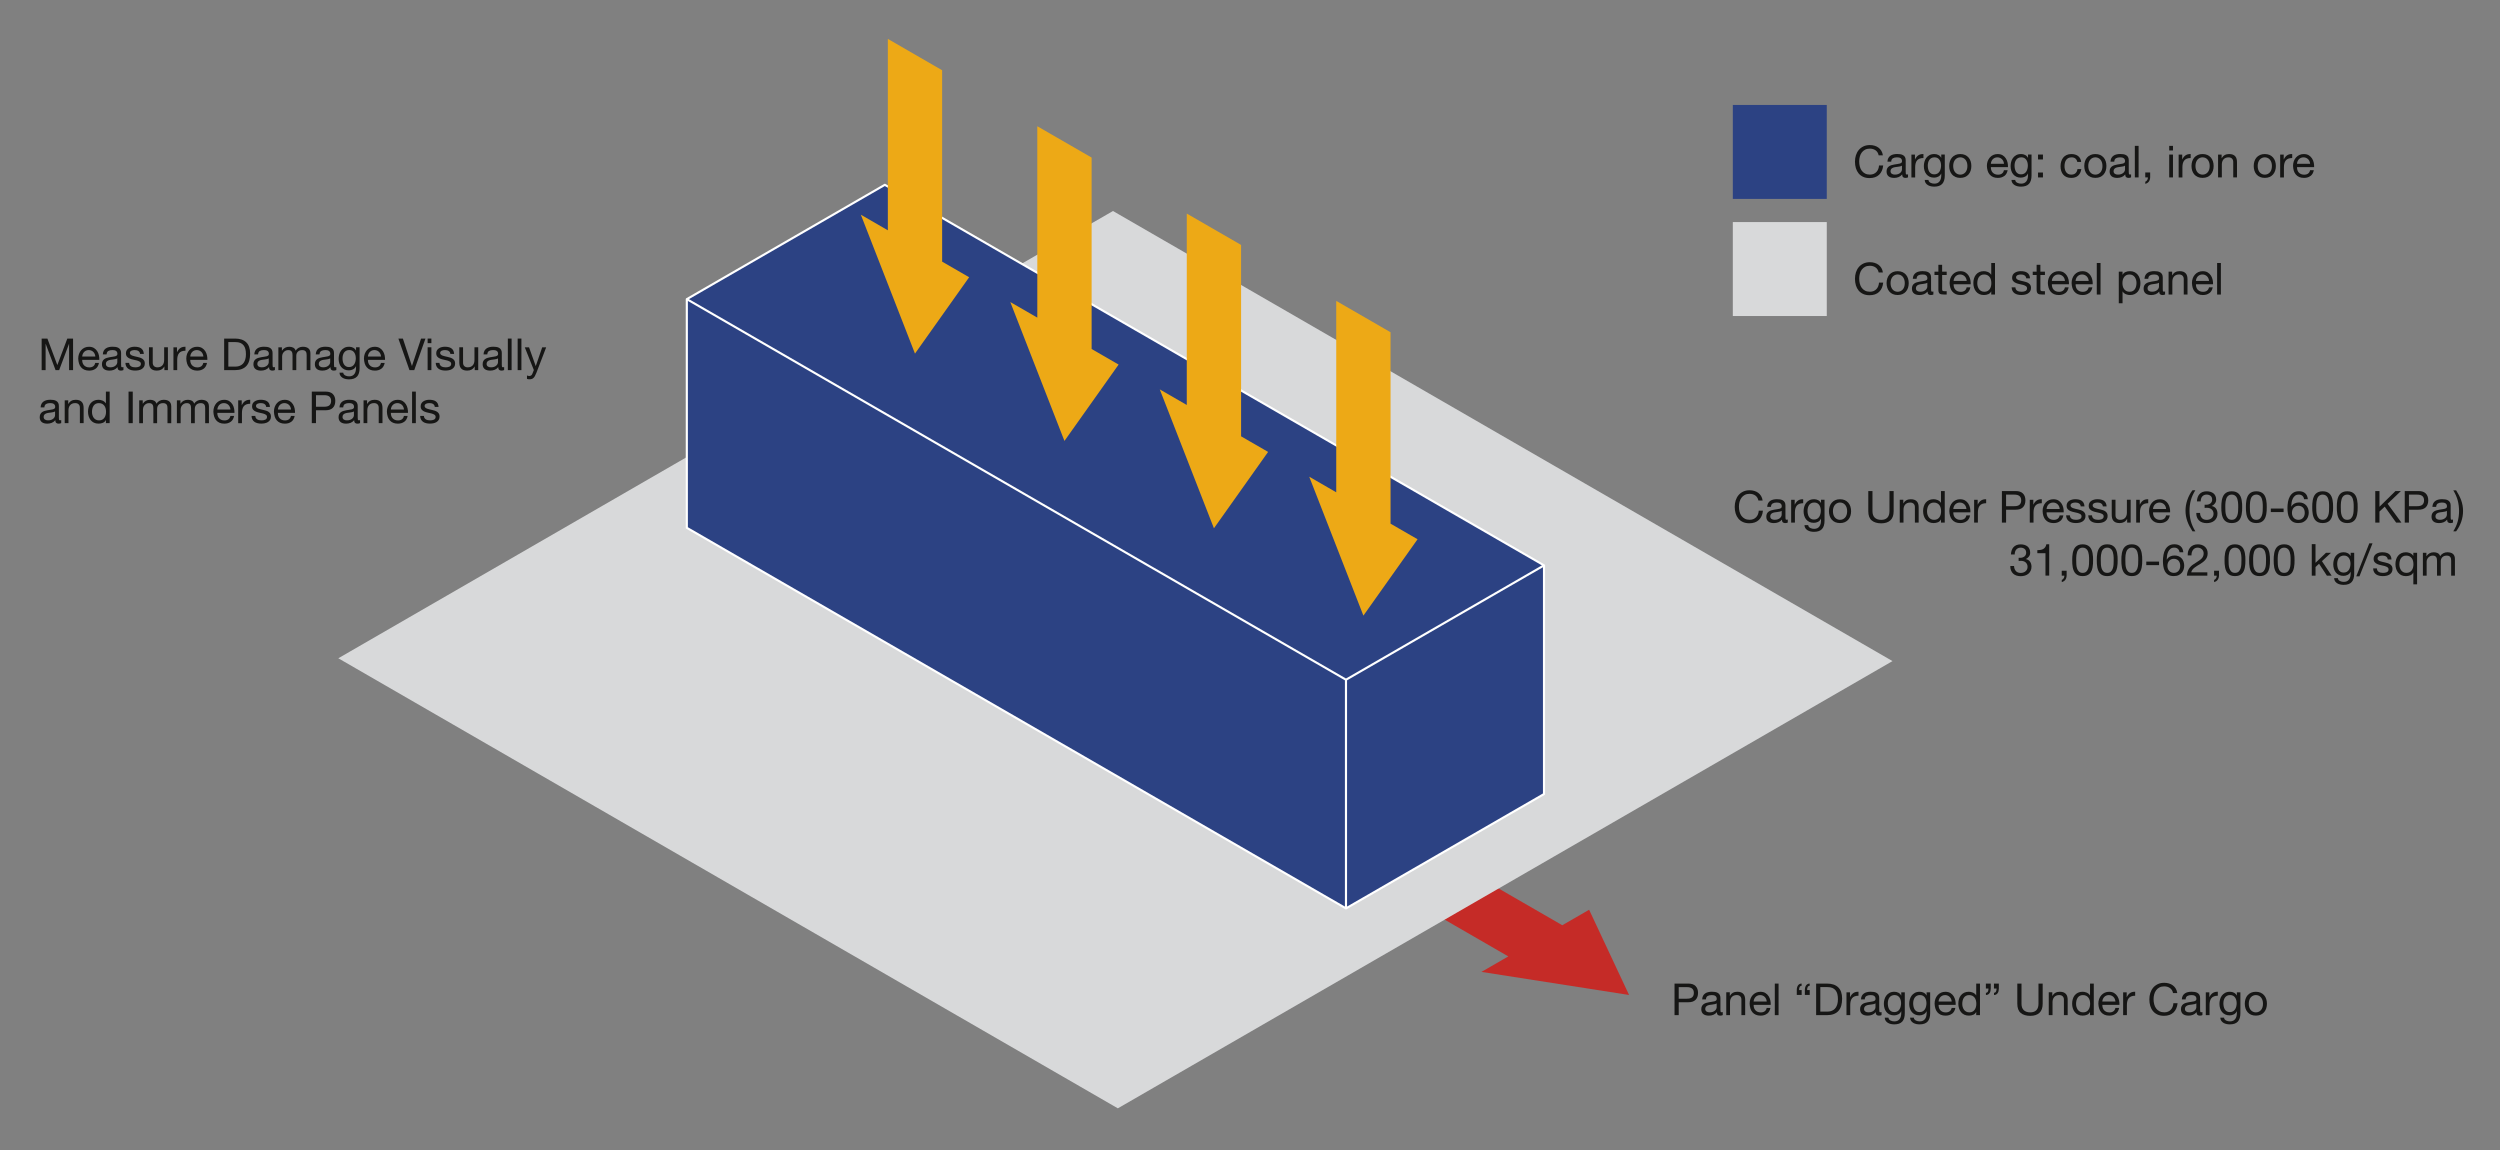 <?xml version="1.0" encoding="UTF-8"?>
<svg id="Layer_1" data-name="Layer 1" xmlns="http://www.w3.org/2000/svg" viewBox="0 0 1170 538.35">
  <rect x="0" y="0" width="1170" height="538.35" fill="#808080" stroke="none"/>
  <defs>
    <style>
      .cls-1 {
        fill: #2c4283;
      }

      .cls-2 {
        fill: #c52b27;
      }

      .cls-3 {
        fill: #161615;
      }

      .cls-4 {
        fill: none;
        stroke: #fff;
        stroke-linecap: round;
        stroke-linejoin: round;
      }

      .cls-5 {
        fill: #d8d9da;
      }

      .cls-6 {
        fill: #eda916;
      }
    </style>
  </defs>
  <polygon class="cls-2" points="762.41 465.65 743.71 425.76 731.15 433.01 653.08 387.94 627.82 402.53 705.88 447.6 693.32 454.85 762.41 465.65"/>
  <polygon class="cls-5" points="523.15 518.7 158.33 308.07 520.87 98.75 885.69 309.39 523.15 518.7"/>
  <path class="cls-1" d="M722.6,264.6v107.02l-92.68,53.51v-107.02l92.68-53.51ZM629.92,425.13l-308.49-178.11v-107.02l308.49,178.11v107.02ZM629.92,318.11l-308.49-178.11,92.68-53.51,308.49,178.11-92.68,53.51Z"/>
  <path class="cls-4" d="M722.6,264.6v107.02l-92.68,53.51v-107.02l92.68-53.51ZM629.92,425.13l-308.49-178.11v-107.02l308.49,178.11v107.02ZM629.92,318.11l-308.49-178.11,92.68-53.51,308.49,178.11-92.68,53.51Z"/>
  <polygon class="cls-6" points="650.78 245.08 650.78 155.5 625.36 140.82 625.36 230.4 612.72 223.1 638.07 288.11 663.42 252.37 650.78 245.08"/>
  <polygon class="cls-6" points="580.83 204.2 580.83 114.63 555.41 99.95 555.41 189.53 542.77 182.23 568.12 247.24 593.47 211.5 580.83 204.2"/>
  <polygon class="cls-6" points="510.88 163.33 510.88 73.75 485.46 59.08 485.46 148.65 472.82 141.36 498.16 206.36 523.51 170.62 510.88 163.33"/>
  <polygon class="cls-6" points="440.92 122.45 440.92 32.88 415.51 18.2 415.51 107.78 402.87 100.48 428.21 165.49 453.56 129.75 440.92 122.45"/>
  <g>
    <path class="cls-3" d="M821.5,231.9c-.75-.52-1.64-.79-2.68-.79-.88,0-1.64.17-2.26.5-.63.33-1.14.78-1.55,1.33-.41.56-.71,1.2-.9,1.91-.19.72-.29,1.46-.29,2.23,0,.84.1,1.64.29,2.39.19.75.49,1.41.9,1.96.41.56.93,1,1.56,1.33s1.39.5,2.27.5c.65,0,1.22-.11,1.73-.32s.94-.51,1.3-.89c.37-.38.65-.83.86-1.36.21-.52.33-1.09.37-1.7h1.96c-.19,1.86-.84,3.31-1.92,4.35-1.09,1.03-2.58,1.55-4.47,1.55-1.15,0-2.15-.2-3-.59-.86-.39-1.57-.93-2.13-1.62s-.99-1.5-1.27-2.44-.42-1.94-.42-3.02.15-2.09.45-3.03c.31-.94.75-1.77,1.34-2.47.59-.7,1.32-1.26,2.19-1.67s1.88-.61,3.01-.61c.77,0,1.5.1,2.19.31.69.2,1.3.51,1.84.91s.98.9,1.34,1.5c.36.6.59,1.29.7,2.08h-1.97c-.22-1.05-.71-1.83-1.46-2.36Z"/>
    <path class="cls-3" d="M836.69,244.54c-.3.18-.72.27-1.26.27-.46,0-.82-.13-1.09-.38-.27-.26-.4-.67-.4-1.25-.48.58-1.05,1-1.69,1.25s-1.33.38-2.08.38c-.48,0-.94-.06-1.38-.16-.43-.11-.81-.28-1.13-.52-.32-.23-.57-.54-.75-.92-.19-.38-.28-.84-.28-1.38,0-.61.1-1.1.31-1.49s.48-.7.82-.94.72-.42,1.16-.55.88-.23,1.34-.31c.48-.1.94-.17,1.37-.22s.82-.12,1.15-.21c.33-.09.59-.22.79-.39.19-.17.29-.42.29-.75,0-.38-.07-.69-.22-.93s-.33-.41-.56-.54-.48-.21-.77-.25c-.28-.04-.56-.06-.84-.06-.74,0-1.37.14-1.86.42-.5.28-.77.82-.81,1.6h-1.76c.03-.66.16-1.22.41-1.68.25-.45.58-.82.99-1.11s.89-.49,1.42-.61,1.1-.19,1.71-.19c.48,0,.96.04,1.44.1.48.07.91.21,1.29.42.39.21.7.51.93.9.23.38.35.89.35,1.5v5.49c0,.41.03.71.07.91.05.19.21.29.48.29.15,0,.33-.03.54-.08v1.37ZM833.83,239.06c-.22.16-.51.29-.87.36-.36.08-.73.14-1.13.19-.39.05-.79.1-1.19.16-.4.06-.76.16-1.08.3s-.58.33-.78.59c-.2.25-.3.6-.3,1.04,0,.29.06.53.18.73.12.2.27.36.45.48s.4.21.65.27.51.08.79.08c.58,0,1.08-.08,1.49-.24s.75-.36,1.02-.6c.26-.24.45-.5.58-.78.12-.28.19-.55.19-.79v-1.79Z"/>
    <path class="cls-3" d="M839.92,233.89v2.25h.04c.43-.87.95-1.51,1.57-1.92s1.41-.61,2.36-.58v1.86c-.7,0-1.3.1-1.8.29-.49.19-.9.48-1.2.85-.3.37-.53.83-.66,1.36-.14.53-.21,1.14-.21,1.83v4.76h-1.76v-10.69h1.65Z"/>
    <path class="cls-3" d="M852.68,247.6c-.8.87-2.06,1.3-3.76,1.3-.5,0-1-.06-1.52-.16-.52-.11-.99-.29-1.41-.54-.42-.25-.77-.57-1.05-.97-.28-.4-.43-.89-.45-1.47h1.76c.01.32.11.59.3.81.19.22.41.4.68.54.27.14.56.24.88.3.32.06.62.09.91.09.58,0,1.07-.1,1.47-.3.4-.2.73-.47.99-.83.26-.35.45-.78.57-1.27.12-.5.18-1.04.18-1.63v-.7h-.04c-.3.66-.76,1.15-1.38,1.46s-1.26.46-1.95.46c-.8,0-1.49-.14-2.09-.43s-1.09-.68-1.49-1.17-.7-1.06-.9-1.72c-.2-.65-.3-1.35-.3-2.08,0-.63.08-1.29.25-1.95.17-.67.44-1.28.83-1.82s.9-.99,1.53-1.35c.63-.35,1.41-.53,2.34-.53.67,0,1.3.15,1.86.45.57.3,1.01.74,1.32,1.33h.02v-1.53h1.65v9.78c0,1.75-.4,3.06-1.2,3.93ZM850.43,242.79c.41-.24.73-.56.98-.95.25-.39.43-.84.55-1.34.12-.49.18-.99.18-1.49,0-.47-.06-.93-.17-1.39-.11-.45-.29-.86-.53-1.23-.24-.37-.56-.66-.94-.88-.39-.22-.86-.33-1.41-.33s-1.05.11-1.45.32-.73.5-.98.86-.44.77-.56,1.24c-.12.47-.18.96-.18,1.47,0,.48.05.96.15,1.45.1.48.26.92.49,1.32.23.39.55.71.93.95.39.24.87.36,1.45.36s1.07-.12,1.48-.36Z"/>
    <path class="cls-3" d="M856.28,237.04c.22-.68.55-1.28.99-1.78.44-.5.99-.9,1.63-1.19.65-.29,1.39-.43,2.23-.43s1.6.15,2.24.43c.64.29,1.18.69,1.62,1.19.44.5.77,1.1.99,1.78.22.68.33,1.42.33,2.2s-.11,1.52-.33,2.19c-.22.67-.55,1.26-.99,1.77-.44.5-.98.9-1.62,1.18s-1.39.42-2.24.42-1.59-.14-2.23-.42c-.65-.28-1.19-.67-1.63-1.18-.44-.5-.77-1.09-.99-1.77-.22-.68-.33-1.41-.33-2.19s.11-1.52.33-2.2ZM858.07,240.97c.17.5.41.92.71,1.26s.66.6,1.07.78.84.27,1.29.27.89-.09,1.29-.27.76-.44,1.07-.78.54-.76.71-1.26c.17-.5.26-1.08.26-1.73s-.09-1.22-.26-1.73c-.17-.5-.41-.93-.71-1.27-.3-.35-.66-.61-1.07-.79s-.84-.27-1.29-.27-.89.09-1.29.27-.76.44-1.07.79c-.3.34-.54.77-.71,1.27-.17.5-.26,1.08-.26,1.73s.09,1.22.26,1.73Z"/>
    <path class="cls-3" d="M884.72,243.5c-1,.94-2.44,1.42-4.3,1.42s-3.39-.45-4.46-1.36c-1.07-.9-1.6-2.34-1.6-4.31v-9.43h1.96v9.43c0,1.33.35,2.33,1.06,3.01.7.68,1.72,1.03,3.04,1.03,1.25,0,2.21-.34,2.87-1.03.65-.68.98-1.68.98-3.01v-9.43h1.96v9.43c0,1.89-.5,3.31-1.51,4.25Z"/>
    <path class="cls-3" d="M890.74,233.89v1.69h.04c.73-1.3,1.89-1.94,3.47-1.94.7,0,1.29.1,1.76.29.47.19.85.46,1.14.81.29.34.49.75.61,1.23.12.47.17,1,.17,1.58v7.03h-1.76v-7.24c0-.66-.19-1.19-.58-1.57s-.92-.58-1.59-.58c-.54,0-1,.08-1.4.25-.39.17-.72.4-.98.7s-.46.66-.59,1.07-.19.85-.19,1.33v6.04h-1.76v-10.69h1.66Z"/>
    <path class="cls-3" d="M908.38,244.58v-1.45h-.04c-.29.59-.74,1.02-1.36,1.28-.62.26-1.3.39-2.05.39-.83,0-1.55-.15-2.16-.45-.62-.3-1.13-.71-1.53-1.22s-.71-1.1-.92-1.78c-.21-.67-.31-1.39-.31-2.15s.1-1.47.3-2.15c.2-.67.5-1.26.91-1.77.41-.5.92-.9,1.53-1.2.61-.3,1.33-.45,2.14-.45.28,0,.57.03.89.08.32.06.64.15.95.28.32.13.62.3.9.52.28.21.52.48.71.8h.04v-5.5h1.76v14.77h-1.76ZM902.06,240.79c.13.47.33.9.6,1.27.27.37.61.67,1.03.89.42.22.91.33,1.48.33.59,0,1.1-.12,1.51-.35s.75-.54,1.01-.92c.26-.38.45-.81.57-1.29.12-.48.17-.97.17-1.47,0-.52-.06-1.03-.18-1.52-.13-.49-.32-.92-.59-1.29-.27-.37-.62-.67-1.05-.9-.43-.23-.94-.34-1.55-.34s-1.1.12-1.51.35-.74.55-.99.93c-.25.39-.43.83-.54,1.32-.11.5-.17,1.01-.17,1.53s.07.98.2,1.46Z"/>
    <path class="cls-3" d="M920.42,243.9c-.8.61-1.81.91-3.02.91-.86,0-1.6-.14-2.22-.41-.63-.28-1.16-.66-1.58-1.16-.43-.5-.75-1.09-.96-1.78-.21-.69-.33-1.44-.36-2.25,0-.81.12-1.56.37-2.23.25-.67.6-1.26,1.05-1.76s.98-.88,1.59-1.16c.61-.28,1.29-.41,2.02-.41.95,0,1.74.2,2.37.59.63.39,1.13.89,1.51,1.5.38.61.64,1.27.79,1.98s.2,1.4.17,2.05h-8c-.01.47.04.91.17,1.34.12.42.32.79.6,1.12s.63.58,1.06.78c.43.19.93.29,1.51.29.74,0,1.36-.17,1.83-.52.48-.34.79-.87.94-1.57h1.74c-.23,1.2-.75,2.1-1.55,2.71ZM920,237.03c-.16-.37-.37-.69-.64-.96s-.59-.48-.95-.64c-.37-.16-.77-.24-1.21-.24s-.87.08-1.23.24-.68.38-.94.65c-.26.28-.47.6-.62.96s-.24.75-.27,1.17h6.14c-.03-.41-.12-.81-.28-1.18Z"/>
    <path class="cls-3" d="M925.55,233.89v2.25h.04c.43-.87.95-1.51,1.57-1.92s1.41-.61,2.36-.58v1.86c-.7,0-1.3.1-1.8.29-.49.19-.9.48-1.2.85-.3.37-.53.83-.66,1.36-.14.53-.21,1.14-.21,1.83v4.76h-1.76v-10.69h1.65Z"/>
    <path class="cls-3" d="M943.36,229.81c1.49,0,2.62.38,3.38,1.15.77.77,1.15,1.84,1.15,3.21s-.38,2.46-1.15,3.23c-.77.77-1.89,1.15-3.38,1.14h-4.51v6.04h-1.96v-14.77h6.47ZM942.69,236.89c1.12.01,1.93-.21,2.45-.68.52-.47.78-1.14.78-2.03s-.26-1.55-.78-2.01c-.52-.46-1.34-.69-2.45-.69h-3.85v5.42h3.85Z"/>
    <path class="cls-3" d="M951.59,233.89v2.25h.04c.43-.87.95-1.51,1.57-1.92s1.41-.61,2.36-.58v1.86c-.7,0-1.3.1-1.8.29-.49.19-.9.48-1.2.85-.3.37-.53.83-.66,1.36-.14.53-.21,1.14-.21,1.83v4.76h-1.76v-10.69h1.65Z"/>
    <path class="cls-3" d="M964.08,243.9c-.8.61-1.81.91-3.02.91-.86,0-1.6-.14-2.22-.41-.63-.28-1.16-.66-1.58-1.16-.43-.5-.75-1.09-.96-1.78-.21-.69-.33-1.44-.36-2.25,0-.81.12-1.56.37-2.23.25-.67.6-1.26,1.05-1.76s.98-.88,1.59-1.16c.61-.28,1.29-.41,2.02-.41.95,0,1.74.2,2.37.59.63.39,1.13.89,1.51,1.5.38.61.64,1.27.79,1.98s.2,1.4.17,2.05h-8c-.01.47.04.91.17,1.34.12.42.32.79.6,1.12s.63.58,1.06.78c.43.19.93.29,1.51.29.74,0,1.36-.17,1.83-.52.48-.34.79-.87.94-1.57h1.74c-.23,1.2-.75,2.1-1.55,2.71ZM963.66,237.03c-.16-.37-.37-.69-.64-.96s-.59-.48-.95-.64c-.37-.16-.77-.24-1.21-.24s-.87.08-1.23.24-.68.38-.94.65c-.26.28-.47.6-.62.96s-.24.75-.27,1.17h6.14c-.03-.41-.12-.81-.28-1.18Z"/>
    <path class="cls-3" d="M968.96,242.19c.16.27.38.48.65.64.27.16.57.27.91.34s.69.1,1.05.1c.28,0,.57-.02.87-.06.3-.04.58-.12.84-.23.26-.11.46-.27.63-.48.16-.21.25-.49.25-.82,0-.45-.17-.8-.52-1.03-.34-.23-.78-.42-1.29-.57-.52-.14-1.08-.28-1.68-.39-.61-.12-1.17-.28-1.69-.5s-.95-.51-1.29-.9c-.35-.39-.52-.92-.52-1.61,0-.54.12-1,.36-1.39.24-.39.55-.7.93-.94.38-.24.81-.42,1.28-.54.47-.12.95-.18,1.42-.18.61,0,1.17.05,1.68.16s.96.28,1.35.54c.39.26.71.6.94,1.03s.37.98.41,1.63h-1.76c-.03-.35-.12-.63-.27-.86-.15-.23-.35-.41-.58-.55-.23-.14-.49-.24-.78-.3-.28-.06-.57-.09-.86-.09-.26,0-.53.02-.8.06-.27.04-.51.11-.73.22-.22.1-.4.24-.54.41-.14.17-.21.4-.21.67,0,.3.11.55.32.75.21.2.49.36.82.49s.7.24,1.12.33c.41.09.83.18,1.24.28.44.1.87.21,1.29.35.42.14.79.32,1.12.55s.59.52.79.86c.2.35.3.77.3,1.28,0,.65-.13,1.19-.4,1.61-.27.43-.62.77-1.05,1.04-.43.26-.92.44-1.47.55s-1.09.15-1.62.15c-.59,0-1.16-.06-1.7-.19-.54-.12-1.01-.33-1.43-.61s-.74-.66-.99-1.12c-.25-.46-.39-1.02-.41-1.68h1.76c.02.39.1.71.27.98Z"/>
    <path class="cls-3" d="M979.31,242.19c.16.27.38.48.65.64.27.16.57.27.91.34s.69.1,1.05.1c.28,0,.57-.02.87-.06.3-.04.58-.12.84-.23.26-.11.46-.27.63-.48.16-.21.25-.49.25-.82,0-.45-.17-.8-.52-1.03-.34-.23-.78-.42-1.29-.57-.52-.14-1.08-.28-1.68-.39-.61-.12-1.17-.28-1.69-.5s-.95-.51-1.29-.9c-.35-.39-.52-.92-.52-1.61,0-.54.12-1,.36-1.39.24-.39.55-.7.93-.94.38-.24.81-.42,1.28-.54.47-.12.95-.18,1.42-.18.61,0,1.17.05,1.68.16s.96.28,1.35.54c.39.26.71.6.94,1.03s.37.98.41,1.63h-1.76c-.03-.35-.12-.63-.27-.86-.15-.23-.35-.41-.58-.55-.23-.14-.49-.24-.78-.3-.28-.06-.57-.09-.86-.09-.26,0-.53.02-.8.06-.27.04-.51.11-.73.22-.22.1-.4.24-.54.41-.14.17-.21.4-.21.67,0,.3.11.55.32.75.21.2.49.36.82.49s.7.24,1.12.33c.41.09.83.18,1.24.28.44.1.87.21,1.29.35.42.14.79.32,1.12.55s.59.52.79.86c.2.35.3.77.3,1.28,0,.65-.13,1.19-.4,1.61-.27.43-.62.77-1.05,1.04-.43.26-.92.44-1.47.55s-1.09.15-1.62.15c-.59,0-1.16-.06-1.7-.19-.54-.12-1.01-.33-1.43-.61s-.74-.66-.99-1.12c-.25-.46-.39-1.02-.41-1.68h1.76c.02.39.1.71.27.98Z"/>
    <path class="cls-3" d="M995.5,244.58v-1.7h-.04c-.37.66-.85,1.15-1.43,1.46-.58.31-1.26.46-2.05.46-.7,0-1.29-.09-1.76-.28-.47-.19-.85-.45-1.14-.8-.29-.34-.49-.75-.61-1.23-.12-.48-.18-1-.18-1.58v-7.03h1.76v7.24c0,.66.19,1.19.58,1.57.39.38.92.58,1.59.58.54,0,1-.08,1.4-.25.39-.17.72-.4.98-.7s.46-.66.59-1.07.2-.85.2-1.33v-6.04h1.76v10.69h-1.65Z"/>
    <path class="cls-3" d="M1001.4,233.89v2.25h.04c.43-.87.95-1.51,1.57-1.92s1.41-.61,2.36-.58v1.86c-.7,0-1.3.1-1.8.29-.49.19-.9.48-1.2.85-.3.37-.53.83-.66,1.36-.14.53-.21,1.14-.21,1.83v4.76h-1.76v-10.69h1.65Z"/>
    <path class="cls-3" d="M1013.89,243.9c-.8.61-1.81.91-3.02.91-.86,0-1.6-.14-2.22-.41-.63-.28-1.16-.66-1.58-1.16-.43-.5-.75-1.09-.96-1.78-.21-.69-.33-1.44-.36-2.25,0-.81.12-1.56.37-2.23.25-.67.6-1.26,1.05-1.76s.98-.88,1.59-1.16c.61-.28,1.29-.41,2.02-.41.95,0,1.74.2,2.37.59.63.39,1.13.89,1.51,1.5.38.61.64,1.27.79,1.98s.2,1.4.17,2.05h-8c-.01.47.04.91.17,1.34.12.42.32.79.6,1.12s.63.58,1.06.78c.43.19.93.29,1.51.29.74,0,1.36-.17,1.83-.52.48-.34.79-.87.94-1.57h1.74c-.23,1.2-.75,2.1-1.55,2.71ZM1013.47,237.03c-.16-.37-.37-.69-.64-.96s-.59-.48-.95-.64c-.37-.16-.77-.24-1.21-.24s-.87.08-1.23.24-.68.38-.94.65c-.26.28-.47.6-.62.96s-.24.75-.27,1.17h6.14c-.03-.41-.12-.81-.28-1.18Z"/>
    <path class="cls-3" d="M1024.73,246.35c-.4-.77-.74-1.54-1.03-2.33s-.5-1.59-.65-2.42c-.15-.83-.23-1.69-.23-2.61,0-1.63.27-3.27.82-4.92.54-1.65,1.35-3.19,2.43-4.61h1.35c-.99,1.57-1.7,3.13-2.11,4.67s-.62,3.16-.62,4.86.21,3.39.63,4.94c.42,1.56,1.12,3.13,2.1,4.72h-1.35c-.49-.77-.94-1.54-1.34-2.31Z"/>
    <path class="cls-3" d="M1031.91,236.22h.58c.37,0,.73-.05,1.07-.15s.63-.26.89-.45.46-.45.61-.75.23-.65.23-1.04c0-.79-.25-1.38-.74-1.77-.5-.39-1.12-.59-1.86-.59-.47,0-.88.09-1.23.26-.35.17-.64.4-.87.69s-.4.63-.51,1.02c-.11.38-.16.79-.16,1.22h-1.76c.03-.7.14-1.35.34-1.92s.48-1.08.86-1.49c.37-.41.84-.74,1.4-.97s1.2-.35,1.93-.35c.63,0,1.22.08,1.77.24s1.02.4,1.42.71c.4.32.71.72.94,1.22s.34,1.08.34,1.76-.19,1.25-.58,1.76-.87.9-1.45,1.16v.04c.9.19,1.56.61,2,1.26.43.65.65,1.41.65,2.3,0,.73-.13,1.38-.4,1.93-.27.56-.63,1.02-1.09,1.4-.45.37-.99.65-1.6.84-.61.18-1.26.28-1.95.28-.74,0-1.42-.1-2.03-.31-.61-.21-1.12-.51-1.55-.92s-.75-.91-.98-1.5-.34-1.27-.32-2.03h1.76c.03.95.3,1.73.83,2.33.52.6,1.29.9,2.3.9.43,0,.83-.07,1.22-.2s.72-.32,1.02-.56c.29-.24.52-.54.69-.89.17-.35.26-.75.26-1.19s-.08-.86-.25-1.21c-.16-.35-.39-.65-.66-.89-.28-.24-.6-.42-.98-.54-.38-.12-.79-.18-1.23-.18-.37,0-.72.02-1.06.06v-1.49c.07.02.13.02.19.02Z"/>
    <path class="cls-3" d="M1039.62,235.71c.03-.58.1-1.15.21-1.7.11-.55.27-1.08.48-1.57.21-.49.49-.93.85-1.3.36-.37.81-.67,1.35-.89s1.2-.33,1.95-.33,1.41.11,1.96.33c.54.22.99.52,1.35.89.36.37.64.81.85,1.3.21.5.37,1.02.47,1.57.11.55.18,1.12.21,1.7.03.58.04,1.14.04,1.67s-.02,1.1-.04,1.68c-.03.58-.1,1.14-.21,1.69-.11.55-.27,1.07-.47,1.56s-.49.92-.85,1.29-.81.67-1.34.88c-.54.21-1.19.32-1.97.32s-1.41-.11-1.95-.32c-.55-.21-.99-.51-1.35-.88s-.64-.8-.85-1.29-.37-1.01-.48-1.56c-.11-.55-.18-1.12-.21-1.69-.03-.58-.04-1.14-.04-1.68s.01-1.1.04-1.67ZM1041.49,239.21c.03.68.14,1.32.33,1.92s.48,1.11.9,1.52.99.62,1.74.62,1.33-.21,1.74-.62c.41-.41.71-.92.9-1.52s.3-1.24.33-1.92c.03-.68.05-1.3.05-1.85,0-.36,0-.75-.01-1.19s-.04-.87-.1-1.3c-.06-.43-.15-.86-.27-1.27-.12-.41-.29-.78-.52-1.09s-.51-.56-.86-.75c-.34-.19-.77-.29-1.26-.29s-.92.1-1.26.29c-.35.19-.63.44-.86.75s-.4.67-.52,1.09c-.12.41-.21.84-.27,1.27-.06.43-.1.87-.1,1.3,0,.43-.01.83-.01,1.19,0,.55.02,1.17.05,1.85Z"/>
    <path class="cls-3" d="M1051.12,235.71c.03-.58.1-1.15.21-1.7.11-.55.27-1.08.48-1.57.21-.49.49-.93.85-1.3.36-.37.81-.67,1.35-.89s1.2-.33,1.95-.33,1.41.11,1.96.33c.54.22.99.52,1.35.89.36.37.64.81.85,1.3.21.5.37,1.02.47,1.57.11.55.18,1.12.21,1.7.03.58.04,1.14.04,1.67s-.02,1.1-.04,1.68c-.03.58-.1,1.14-.21,1.69-.11.55-.27,1.07-.47,1.56s-.49.92-.85,1.29-.81.67-1.34.88c-.54.21-1.19.32-1.97.32s-1.41-.11-1.95-.32c-.55-.21-.99-.51-1.35-.88s-.64-.8-.85-1.29-.37-1.01-.48-1.56c-.11-.55-.18-1.12-.21-1.69-.03-.58-.04-1.14-.04-1.68s.01-1.1.04-1.67ZM1052.99,239.21c.03.68.14,1.32.33,1.92s.48,1.11.9,1.52.99.62,1.74.62,1.33-.21,1.74-.62c.41-.41.71-.92.9-1.52s.3-1.24.33-1.92c.03-.68.05-1.3.05-1.85,0-.36,0-.75-.01-1.19s-.04-.87-.1-1.3c-.06-.43-.15-.86-.27-1.27-.12-.41-.29-.78-.52-1.09s-.51-.56-.86-.75c-.34-.19-.77-.29-1.26-.29s-.92.1-1.26.29c-.35.19-.63.44-.86.75s-.4.67-.52,1.09c-.12.41-.21.84-.27,1.27-.06.43-.1.87-.1,1.3,0,.43-.01.83-.01,1.19,0,.55.02,1.17.05,1.85Z"/>
    <path class="cls-3" d="M1068.72,238v1.65h-5.98v-1.65h5.98Z"/>
    <path class="cls-3" d="M1077.55,232.07c-.43-.4-.99-.6-1.69-.6-.74,0-1.35.18-1.8.55-.45.37-.81.83-1.07,1.39s-.43,1.16-.53,1.81-.15,1.25-.16,1.82l.04.04c.41-.67.93-1.16,1.54-1.47s1.32-.46,2.12-.46c.7,0,1.33.12,1.89.36.56.24,1.03.58,1.41,1,.38.43.67.93.88,1.51.21.58.31,1.21.31,1.88,0,.54-.08,1.1-.25,1.67-.16.58-.44,1.11-.82,1.58-.38.47-.88.87-1.51,1.18-.63.31-1.4.46-2.33.46-1.09,0-1.96-.22-2.63-.66s-1.17-1.01-1.53-1.7c-.36-.69-.6-1.45-.71-2.27-.12-.83-.18-1.63-.18-2.4,0-1.01.09-1.98.26-2.93.17-.94.46-1.78.88-2.51.41-.73.96-1.32,1.65-1.76s1.56-.66,2.61-.66c1.21,0,2.18.32,2.9.96s1.13,1.57,1.24,2.78h-1.76c-.08-.66-.34-1.19-.77-1.59ZM1074.37,236.96c-.37.17-.69.41-.95.7-.26.3-.46.65-.59,1.06-.13.41-.2.84-.2,1.29s.07.88.21,1.28c.14.4.33.74.59,1.04s.57.52.95.69c.38.17.81.26,1.29.26s.91-.09,1.27-.26c.36-.17.67-.41.92-.71.25-.3.44-.65.57-1.05.13-.39.19-.8.19-1.23,0-.45-.06-.89-.17-1.29-.12-.41-.3-.76-.55-1.06-.25-.3-.56-.54-.93-.71s-.81-.27-1.3-.27-.93.09-1.3.26Z"/>
    <path class="cls-3" d="M1082.17,235.71c.03-.58.1-1.15.21-1.7.11-.55.27-1.08.48-1.57.21-.49.49-.93.85-1.3.36-.37.81-.67,1.35-.89s1.2-.33,1.95-.33,1.41.11,1.96.33c.54.22.99.52,1.35.89.36.37.64.81.85,1.3.21.5.37,1.02.47,1.57.11.55.18,1.12.21,1.7.03.58.04,1.14.04,1.67s-.02,1.1-.04,1.68c-.03.58-.1,1.14-.21,1.69-.11.55-.27,1.07-.47,1.56s-.49.92-.85,1.29-.81.67-1.34.88c-.54.21-1.19.32-1.97.32s-1.41-.11-1.95-.32c-.55-.21-.99-.51-1.35-.88s-.64-.8-.85-1.29-.37-1.01-.48-1.56c-.11-.55-.18-1.12-.21-1.69-.03-.58-.04-1.14-.04-1.68s.01-1.1.04-1.67ZM1084.04,239.21c.03.68.14,1.32.33,1.92s.48,1.11.9,1.52.99.62,1.74.62,1.33-.21,1.74-.62c.41-.41.71-.92.9-1.52s.3-1.24.33-1.92c.03-.68.05-1.3.05-1.85,0-.36,0-.75-.01-1.19s-.04-.87-.1-1.3c-.06-.43-.15-.86-.27-1.27-.12-.41-.29-.78-.52-1.09s-.51-.56-.86-.75c-.34-.19-.77-.29-1.26-.29s-.92.1-1.26.29c-.35.19-.63.44-.86.75s-.4.67-.52,1.09c-.12.41-.21.84-.27,1.27-.06.43-.1.87-.1,1.3,0,.43-.01.83-.01,1.19,0,.55.02,1.17.05,1.85Z"/>
    <path class="cls-3" d="M1093.67,235.71c.03-.58.1-1.15.21-1.7.11-.55.27-1.08.48-1.57.21-.49.49-.93.85-1.3.36-.37.81-.67,1.35-.89s1.2-.33,1.95-.33,1.41.11,1.96.33c.54.22.99.52,1.35.89.36.37.64.81.85,1.3.21.5.37,1.02.47,1.57.11.55.18,1.12.21,1.7.03.58.04,1.14.04,1.67s-.02,1.1-.04,1.68c-.03.58-.1,1.14-.21,1.69-.11.55-.27,1.07-.47,1.56s-.49.92-.85,1.29-.81.67-1.34.88c-.54.21-1.19.32-1.97.32s-1.41-.11-1.95-.32c-.55-.21-.99-.51-1.35-.88s-.64-.8-.85-1.29-.37-1.01-.48-1.56c-.11-.55-.18-1.12-.21-1.69-.03-.58-.04-1.14-.04-1.68s.01-1.1.04-1.67ZM1095.54,239.21c.03.68.14,1.32.33,1.92s.48,1.11.9,1.52.99.62,1.74.62,1.33-.21,1.74-.62c.41-.41.71-.92.9-1.52s.3-1.24.33-1.92c.03-.68.05-1.3.05-1.85,0-.36,0-.75-.01-1.19s-.04-.87-.1-1.3c-.06-.43-.15-.86-.27-1.27-.12-.41-.29-.78-.52-1.09s-.51-.56-.86-.75c-.34-.19-.77-.29-1.26-.29s-.92.1-1.26.29c-.35.19-.63.44-.86.75s-.4.67-.52,1.09c-.12.41-.21.84-.27,1.27-.06.43-.1.87-.1,1.3,0,.43-.01.83-.01,1.19,0,.55.02,1.17.05,1.85Z"/>
    <path class="cls-3" d="M1113.59,229.81v7.36l7.49-7.36h2.54l-6.22,5.96,6.47,8.81h-2.48l-5.34-7.47-2.46,2.3v5.17h-1.96v-14.77h1.96Z"/>
    <path class="cls-3" d="M1131.89,229.81c1.49,0,2.62.38,3.38,1.15.77.77,1.15,1.84,1.15,3.21s-.38,2.46-1.15,3.23c-.77.77-1.89,1.15-3.38,1.14h-4.51v6.04h-1.96v-14.77h6.47ZM1131.23,236.89c1.12.01,1.93-.21,2.45-.68.52-.47.78-1.14.78-2.03s-.26-1.55-.78-2.01c-.52-.46-1.34-.69-2.45-.69h-3.85v5.42h3.85Z"/>
    <path class="cls-3" d="M1148.01,244.54c-.3.18-.72.27-1.26.27-.46,0-.82-.13-1.09-.38-.27-.26-.4-.67-.4-1.25-.48.58-1.05,1-1.69,1.25s-1.33.38-2.08.38c-.48,0-.94-.06-1.38-.16-.43-.11-.81-.28-1.13-.52-.32-.23-.57-.54-.75-.92-.19-.38-.28-.84-.28-1.38,0-.61.1-1.1.31-1.49s.48-.7.82-.94.72-.42,1.16-.55.88-.23,1.34-.31c.48-.1.94-.17,1.37-.22s.82-.12,1.15-.21c.33-.09.59-.22.79-.39.19-.17.29-.42.29-.75,0-.38-.07-.69-.22-.93s-.33-.41-.56-.54-.48-.21-.77-.25c-.28-.04-.56-.06-.84-.06-.74,0-1.37.14-1.86.42-.5.28-.77.82-.81,1.6h-1.76c.03-.66.16-1.22.41-1.68.25-.45.58-.82.99-1.11s.89-.49,1.42-.61,1.1-.19,1.71-.19c.48,0,.96.04,1.44.1.48.07.91.21,1.29.42.39.21.7.51.93.9.23.38.35.89.35,1.5v5.49c0,.41.03.71.07.91.05.19.21.29.48.29.15,0,.33-.03.54-.08v1.37ZM1145.15,239.06c-.22.16-.51.29-.87.36-.36.08-.73.14-1.13.19-.39.05-.79.1-1.19.16-.4.06-.76.16-1.08.3s-.58.33-.78.59c-.2.25-.3.6-.3,1.04,0,.29.06.53.18.73.12.2.27.36.45.48s.4.21.65.27.51.08.79.08c.58,0,1.08-.08,1.49-.24s.75-.36,1.02-.6c.26-.24.45-.5.58-.78.12-.28.19-.55.19-.79v-1.79Z"/>
    <path class="cls-3" d="M1150.22,243.99c.41-1.55.62-3.17.62-4.85s-.21-3.39-.63-4.95c-.42-1.57-1.12-3.14-2.08-4.73h1.33c.49.77.94,1.54,1.34,2.31s.74,1.55,1.03,2.34c.28.79.5,1.6.65,2.43.15.83.23,1.7.23,2.61,0,1.63-.27,3.26-.82,4.91-.55,1.65-1.35,3.18-2.43,4.6h-1.33c.98-1.56,1.68-3.11,2.09-4.66Z"/>
  </g>
  <g>
    <path class="cls-3" d="M944.87,261.05h.58c.37,0,.73-.05,1.07-.15s.63-.26.89-.45.46-.45.61-.75.23-.65.23-1.04c0-.79-.25-1.38-.74-1.77-.5-.39-1.12-.59-1.86-.59-.47,0-.88.09-1.23.26-.35.17-.64.4-.87.69s-.4.63-.51,1.02c-.11.38-.16.79-.16,1.22h-1.76c.03-.7.14-1.35.34-1.92s.48-1.08.86-1.49c.37-.41.84-.74,1.4-.97s1.2-.35,1.93-.35c.63,0,1.22.08,1.77.24s1.02.4,1.42.71c.4.32.71.72.94,1.22s.34,1.08.34,1.76-.19,1.25-.58,1.76-.87.9-1.45,1.16v.04c.9.19,1.56.61,2,1.26.43.65.65,1.41.65,2.3,0,.73-.13,1.38-.4,1.93-.27.56-.63,1.02-1.09,1.4-.45.37-.99.65-1.6.84-.61.18-1.26.28-1.95.28-.74,0-1.42-.1-2.03-.31-.61-.21-1.12-.51-1.55-.92s-.75-.91-.98-1.5-.34-1.27-.32-2.03h1.76c.03.95.3,1.73.83,2.33.52.6,1.29.9,2.3.9.43,0,.83-.07,1.22-.2s.72-.32,1.02-.56c.29-.24.52-.54.69-.89.17-.35.26-.75.26-1.19s-.08-.86-.25-1.21c-.16-.35-.39-.65-.66-.89-.28-.24-.6-.42-.98-.54-.38-.12-.79-.18-1.23-.18-.37,0-.72.02-1.06.06v-1.49c.07.02.13.02.19.02Z"/>
    <path class="cls-3" d="M957.28,269.4v-10.51h-3.81v-1.41c.49,0,.98-.04,1.45-.11s.89-.22,1.27-.42.7-.49.96-.85.44-.82.54-1.37h1.34v14.66h-1.76Z"/>
    <path class="cls-3" d="M967.19,267.11v2.09c0,.79-.18,1.46-.54,2.03s-.94.96-1.74,1.2v-1.04c.23-.08.43-.2.59-.36.16-.16.29-.33.38-.52.1-.18.16-.38.2-.57.04-.19.05-.37.03-.54h-1.22v-2.3h2.3Z"/>
    <path class="cls-3" d="M969.84,260.53c.03-.58.1-1.15.21-1.7.11-.55.27-1.08.48-1.57.21-.49.49-.93.85-1.3.36-.37.81-.67,1.35-.89s1.2-.33,1.95-.33,1.41.11,1.96.33c.54.22.99.52,1.35.89.36.37.64.81.85,1.3.21.5.37,1.02.47,1.57.11.55.18,1.12.21,1.7.03.58.04,1.14.04,1.67s-.02,1.1-.04,1.68c-.03.58-.1,1.14-.21,1.69-.11.55-.27,1.07-.47,1.56s-.49.92-.85,1.29-.81.67-1.34.88c-.54.21-1.19.32-1.97.32s-1.41-.11-1.95-.32c-.55-.21-.99-.51-1.35-.88s-.64-.8-.85-1.29-.37-1.01-.48-1.56c-.11-.55-.18-1.12-.21-1.69-.03-.58-.04-1.14-.04-1.68s.01-1.1.04-1.67ZM971.71,264.04c.03.68.14,1.32.33,1.92s.48,1.11.9,1.52.99.62,1.74.62,1.33-.21,1.74-.62c.41-.41.71-.92.9-1.52s.3-1.24.33-1.92c.03-.68.05-1.3.05-1.85,0-.36,0-.75-.01-1.19s-.04-.87-.1-1.3c-.06-.43-.15-.86-.27-1.27-.12-.41-.29-.78-.52-1.09s-.51-.56-.86-.75c-.34-.19-.77-.29-1.26-.29s-.92.1-1.26.29c-.35.19-.63.44-.86.75s-.4.67-.52,1.09c-.12.41-.21.84-.27,1.27-.06.43-.1.87-.1,1.3,0,.43-.01.83-.01,1.19,0,.55.02,1.17.05,1.85Z"/>
    <path class="cls-3" d="M981.34,260.53c.03-.58.1-1.15.21-1.7.11-.55.27-1.08.48-1.57.21-.49.49-.93.85-1.3.36-.37.81-.67,1.35-.89s1.2-.33,1.95-.33,1.41.11,1.96.33c.54.22.99.52,1.35.89.36.37.64.81.85,1.3.21.5.37,1.02.47,1.57.11.55.18,1.12.21,1.7.03.58.04,1.14.04,1.67s-.02,1.1-.04,1.68c-.03.58-.1,1.14-.21,1.69-.11.55-.27,1.07-.47,1.56s-.49.92-.85,1.29-.81.67-1.34.88c-.54.21-1.19.32-1.97.32s-1.41-.11-1.95-.32c-.55-.21-.99-.51-1.35-.88s-.64-.8-.85-1.29-.37-1.01-.48-1.56c-.11-.55-.18-1.12-.21-1.69-.03-.58-.04-1.14-.04-1.68s.01-1.1.04-1.67ZM983.21,264.04c.03.68.14,1.32.33,1.92s.48,1.11.9,1.52.99.62,1.74.62,1.33-.21,1.74-.62c.41-.41.71-.92.9-1.52s.3-1.24.33-1.92c.03-.68.05-1.3.05-1.85,0-.36,0-.75-.01-1.19s-.04-.87-.1-1.3c-.06-.43-.15-.86-.27-1.27-.12-.41-.29-.78-.52-1.09s-.51-.56-.86-.75c-.34-.19-.77-.29-1.26-.29s-.92.1-1.26.29c-.35.19-.63.44-.86.75s-.4.67-.52,1.09c-.12.41-.21.84-.27,1.27-.06.43-.1.87-.1,1.3,0,.43-.01.83-.01,1.19,0,.55.02,1.17.05,1.85Z"/>
    <path class="cls-3" d="M992.84,260.53c.03-.58.1-1.15.21-1.7.11-.55.27-1.08.48-1.57.21-.49.49-.93.85-1.3.36-.37.81-.67,1.35-.89s1.2-.33,1.95-.33,1.41.11,1.96.33c.54.22.99.52,1.35.89.36.37.64.81.85,1.3.21.5.37,1.02.47,1.57.11.55.18,1.12.21,1.7.03.58.04,1.14.04,1.67s-.02,1.1-.04,1.68c-.03.58-.1,1.14-.21,1.69-.11.55-.27,1.07-.47,1.56s-.49.92-.85,1.29-.81.67-1.34.88c-.54.21-1.19.32-1.97.32s-1.41-.11-1.95-.32c-.55-.21-.99-.51-1.35-.88s-.64-.8-.85-1.29-.37-1.01-.48-1.56c-.11-.55-.18-1.12-.21-1.69-.03-.58-.04-1.14-.04-1.68s.01-1.1.04-1.67ZM994.71,264.04c.03.68.14,1.32.33,1.92s.48,1.11.9,1.52.99.62,1.74.62,1.33-.21,1.74-.62c.41-.41.71-.92.9-1.52s.3-1.24.33-1.92c.03-.68.05-1.3.05-1.85,0-.36,0-.75-.01-1.19s-.04-.87-.1-1.3c-.06-.43-.15-.86-.27-1.27-.12-.41-.29-.78-.52-1.09s-.51-.56-.86-.75c-.34-.19-.77-.29-1.26-.29s-.92.1-1.26.29c-.35.19-.63.44-.86.75s-.4.67-.52,1.09c-.12.41-.21.84-.27,1.27-.06.43-.1.87-.1,1.3,0,.43-.01.83-.01,1.19,0,.55.02,1.17.05,1.85Z"/>
    <path class="cls-3" d="M1010.44,262.83v1.65h-5.98v-1.65h5.98Z"/>
    <path class="cls-3" d="M1019.27,256.89c-.43-.4-.99-.6-1.69-.6-.74,0-1.35.18-1.8.55-.45.37-.81.83-1.07,1.39s-.43,1.16-.53,1.81-.15,1.25-.16,1.82l.04.04c.41-.67.93-1.16,1.54-1.47s1.32-.46,2.12-.46c.7,0,1.33.12,1.89.36.56.24,1.03.58,1.41,1,.38.43.67.93.88,1.51.21.58.31,1.21.31,1.88,0,.54-.08,1.1-.25,1.67-.16.58-.44,1.11-.82,1.58-.38.47-.88.87-1.51,1.18-.63.31-1.4.46-2.33.46-1.09,0-1.96-.22-2.63-.66s-1.17-1.01-1.53-1.7c-.36-.69-.6-1.45-.71-2.27-.12-.83-.18-1.63-.18-2.4,0-1.01.09-1.98.26-2.93.17-.94.46-1.78.88-2.51.41-.73.96-1.32,1.65-1.76s1.56-.66,2.61-.66c1.21,0,2.18.32,2.9.96s1.13,1.57,1.24,2.78h-1.76c-.08-.66-.34-1.19-.77-1.59ZM1016.09,261.78c-.37.17-.69.41-.95.7-.26.3-.46.65-.59,1.06-.13.41-.2.84-.2,1.29s.07.88.21,1.28c.14.4.33.74.59,1.04s.57.52.95.69c.38.17.81.26,1.29.26s.91-.09,1.27-.26c.36-.17.67-.41.92-.71.25-.3.44-.65.57-1.05.13-.39.19-.8.19-1.23,0-.45-.06-.89-.17-1.29-.12-.41-.3-.76-.55-1.06-.25-.3-.56-.54-.93-.71s-.81-.27-1.3-.27-.93.09-1.3.26Z"/>
    <path class="cls-3" d="M1024.11,257.86c.19-.63.49-1.18.9-1.64s.91-.83,1.52-1.09c.61-.26,1.3-.39,2.07-.39.63,0,1.23.09,1.79.28.56.19,1.05.46,1.46.81.41.35.74.79.98,1.31.24.53.36,1.13.36,1.82,0,.65-.1,1.22-.3,1.72s-.46.94-.8,1.33c-.33.39-.71.75-1.14,1.07-.43.32-.87.62-1.32.91-.45.28-.91.55-1.37.82-.45.27-.87.56-1.25.86-.38.3-.7.63-.97.98-.27.35-.45.75-.53,1.21h7.53v1.55h-9.58c.07-.87.22-1.61.46-2.22.24-.61.55-1.15.92-1.6.37-.45.79-.85,1.26-1.2.47-.34.96-.67,1.47-.97.62-.39,1.16-.74,1.63-1.07.47-.32.86-.65,1.17-.98s.55-.69.7-1.08c.16-.39.24-.83.24-1.34,0-.4-.08-.76-.23-1.09s-.35-.6-.61-.84-.56-.41-.9-.54c-.34-.12-.71-.19-1.1-.19-.51,0-.95.11-1.31.32-.37.21-.66.49-.9.84-.23.35-.4.73-.51,1.17s-.15.87-.13,1.31h-1.76c-.04-.74.04-1.43.23-2.07Z"/>
    <path class="cls-3" d="M1038.49,267.11v2.09c0,.79-.18,1.46-.54,2.03-.36.57-.94.96-1.74,1.2v-1.04c.23-.08.43-.2.59-.36.16-.16.29-.33.38-.52.1-.18.16-.38.2-.57.04-.19.05-.37.03-.54h-1.22v-2.3h2.3Z"/>
    <path class="cls-3" d="M1041.13,260.53c.03-.58.1-1.15.21-1.7.11-.55.27-1.08.48-1.57.21-.49.49-.93.85-1.3.36-.37.81-.67,1.35-.89s1.2-.33,1.95-.33,1.41.11,1.96.33c.54.22.99.52,1.35.89.36.37.64.81.85,1.3.21.5.37,1.02.47,1.57.11.55.18,1.12.21,1.7.03.58.04,1.14.04,1.67s-.02,1.1-.04,1.68c-.03.58-.1,1.14-.21,1.69-.11.55-.27,1.07-.47,1.56s-.49.92-.85,1.29-.81.67-1.34.88c-.54.21-1.19.32-1.97.32s-1.41-.11-1.95-.32c-.55-.21-.99-.51-1.35-.88s-.64-.8-.85-1.29-.37-1.01-.48-1.56c-.11-.55-.18-1.12-.21-1.69-.03-.58-.04-1.14-.04-1.68s.01-1.1.04-1.67ZM1043.01,264.04c.03.68.14,1.32.33,1.92s.48,1.11.9,1.52.99.62,1.74.62,1.33-.21,1.74-.62c.41-.41.71-.92.9-1.52s.3-1.24.33-1.92c.03-.68.05-1.3.05-1.85,0-.36,0-.75-.01-1.19s-.04-.87-.1-1.3c-.06-.43-.15-.86-.27-1.27-.12-.41-.29-.78-.52-1.09s-.51-.56-.86-.75c-.34-.19-.77-.29-1.26-.29s-.92.1-1.26.29c-.35.19-.63.44-.86.75s-.4.67-.52,1.09c-.12.41-.21.84-.27,1.27-.06.43-.1.87-.1,1.3,0,.43-.01.83-.01,1.19,0,.55.02,1.17.05,1.85Z"/>
    <path class="cls-3" d="M1052.63,260.53c.03-.58.1-1.15.21-1.7.11-.55.27-1.08.48-1.57.21-.49.49-.93.85-1.3.36-.37.81-.67,1.35-.89s1.2-.33,1.95-.33,1.41.11,1.96.33c.54.22.99.52,1.35.89.36.37.64.81.85,1.3.21.5.37,1.02.47,1.57.11.55.18,1.12.21,1.7.03.58.04,1.14.04,1.67s-.02,1.1-.04,1.68c-.03.58-.1,1.14-.21,1.69-.11.55-.27,1.07-.47,1.56s-.49.92-.85,1.29-.81.67-1.34.88c-.54.21-1.19.32-1.97.32s-1.41-.11-1.95-.32c-.55-.21-.99-.51-1.35-.88s-.64-.8-.85-1.29-.37-1.01-.48-1.56c-.11-.55-.18-1.12-.21-1.69-.03-.58-.04-1.14-.04-1.68s.01-1.1.04-1.67ZM1054.51,264.04c.03.68.14,1.32.33,1.92s.48,1.11.9,1.52.99.62,1.74.62,1.33-.21,1.74-.62c.41-.41.71-.92.9-1.52s.3-1.24.33-1.92c.03-.68.05-1.3.05-1.85,0-.36,0-.75-.01-1.19s-.04-.87-.1-1.3c-.06-.43-.15-.86-.27-1.27-.12-.41-.29-.78-.52-1.09s-.51-.56-.86-.75c-.34-.19-.77-.29-1.26-.29s-.92.1-1.26.29c-.35.19-.63.44-.86.75s-.4.67-.52,1.09c-.12.41-.21.84-.27,1.27-.06.43-.1.87-.1,1.3,0,.43-.01.83-.01,1.19,0,.55.02,1.17.05,1.85Z"/>
    <path class="cls-3" d="M1064.13,260.53c.03-.58.1-1.15.21-1.7.11-.55.27-1.08.48-1.57.21-.49.49-.93.85-1.3.36-.37.81-.67,1.35-.89s1.2-.33,1.95-.33,1.41.11,1.96.33c.54.22.99.52,1.35.89.36.37.64.81.85,1.3.21.5.37,1.02.47,1.57.11.55.18,1.12.21,1.7.03.58.04,1.14.04,1.67s-.02,1.1-.04,1.68c-.03.58-.1,1.14-.21,1.69-.11.55-.27,1.07-.47,1.56s-.49.92-.85,1.29-.81.67-1.34.88c-.54.21-1.19.32-1.97.32s-1.41-.11-1.95-.32c-.55-.21-.99-.51-1.35-.88s-.64-.8-.85-1.29-.37-1.01-.48-1.56c-.11-.55-.18-1.12-.21-1.69-.03-.58-.04-1.14-.04-1.68s.01-1.1.04-1.67ZM1066.01,264.04c.03.68.14,1.32.33,1.92s.48,1.11.9,1.52.99.62,1.74.62,1.33-.21,1.74-.62c.41-.41.71-.92.9-1.52s.3-1.24.33-1.92c.03-.68.05-1.3.05-1.85,0-.36,0-.75-.01-1.19s-.04-.87-.1-1.3c-.06-.43-.15-.86-.27-1.27-.12-.41-.29-.78-.52-1.09s-.51-.56-.86-.75c-.34-.19-.77-.29-1.26-.29s-.92.1-1.26.29c-.35.19-.63.44-.86.75s-.4.67-.52,1.09c-.12.41-.21.84-.27,1.27-.06.43-.1.87-.1,1.3,0,.43-.01.83-.01,1.19,0,.55.02,1.17.05,1.85Z"/>
    <path class="cls-3" d="M1083.66,254.64v8.75l4.88-4.67h2.36l-4.24,3.89,4.55,6.8h-2.23l-3.66-5.59-1.65,1.53v4.06h-1.76v-14.77h1.76Z"/>
    <path class="cls-3" d="M1100.56,272.42c-.8.87-2.06,1.3-3.76,1.3-.5,0-1-.06-1.52-.16-.52-.11-.99-.29-1.41-.54-.42-.25-.77-.57-1.05-.97-.28-.4-.43-.89-.45-1.47h1.76c.01.32.11.59.3.81.19.22.41.4.68.54.27.14.56.24.88.3.32.06.62.09.91.09.58,0,1.07-.1,1.47-.3.4-.2.73-.47.99-.83.26-.35.45-.78.57-1.27.12-.5.18-1.04.18-1.63v-.7h-.04c-.3.66-.76,1.15-1.38,1.46s-1.26.46-1.95.46c-.8,0-1.49-.14-2.09-.43s-1.09-.68-1.49-1.17-.7-1.06-.9-1.72c-.2-.65-.3-1.35-.3-2.08,0-.63.08-1.29.25-1.95.17-.67.44-1.28.83-1.82s.9-.99,1.53-1.35c.63-.35,1.41-.53,2.34-.53.67,0,1.3.15,1.86.45.57.3,1.01.74,1.32,1.33h.02v-1.53h1.65v9.78c0,1.75-.4,3.06-1.2,3.93ZM1098.32,267.61c.41-.24.73-.56.98-.95.25-.39.43-.84.55-1.34.12-.49.18-.99.18-1.49,0-.47-.06-.93-.17-1.39-.11-.45-.29-.86-.53-1.23-.24-.37-.56-.66-.94-.88-.39-.22-.86-.33-1.41-.33s-1.05.11-1.45.32-.73.5-.98.86-.44.77-.56,1.24c-.12.47-.18.96-.18,1.47,0,.48.05.96.15,1.45.1.48.26.92.49,1.32.23.39.55.71.93.95.39.24.87.36,1.45.36s1.07-.12,1.48-.36Z"/>
    <path class="cls-3" d="M1110.34,254.28l-6.12,15.45h-1.49l6.1-15.45h1.51Z"/>
    <path class="cls-3" d="M1112.64,267.02c.16.27.38.48.65.64.27.16.57.27.91.34s.69.1,1.05.1c.28,0,.57-.02.87-.06.3-.04.58-.12.84-.23.26-.11.46-.27.63-.48.16-.21.25-.49.25-.82,0-.45-.17-.8-.52-1.03-.34-.23-.78-.42-1.29-.57-.52-.14-1.08-.28-1.68-.39-.61-.12-1.17-.28-1.69-.5s-.95-.51-1.29-.9c-.35-.39-.52-.92-.52-1.61,0-.54.12-1,.36-1.39.24-.39.55-.7.93-.94.38-.24.81-.42,1.28-.54.47-.12.95-.18,1.42-.18.61,0,1.17.05,1.68.16s.96.28,1.35.54c.39.26.71.6.94,1.03s.37.98.41,1.63h-1.76c-.03-.35-.12-.63-.27-.86-.15-.23-.35-.41-.58-.55-.23-.14-.49-.24-.78-.3-.28-.06-.57-.09-.86-.09-.26,0-.53.02-.8.06-.27.04-.51.11-.73.22-.22.1-.4.24-.54.41-.14.17-.21.4-.21.67,0,.3.11.55.32.75.21.2.49.36.82.49s.7.24,1.12.33c.41.09.83.18,1.24.28.44.1.87.21,1.29.35.42.14.79.32,1.12.55s.59.52.79.86c.2.35.3.77.3,1.28,0,.65-.13,1.19-.4,1.61-.27.43-.62.77-1.05,1.04-.43.26-.92.44-1.47.55s-1.09.15-1.62.15c-.59,0-1.16-.06-1.7-.19-.54-.12-1.01-.33-1.43-.61s-.74-.66-.99-1.12c-.25-.46-.39-1.02-.41-1.68h1.76c.02.39.1.71.27.98Z"/>
    <path class="cls-3" d="M1129.44,273.48v-5.52h-.04c-.29.59-.74,1.02-1.36,1.28-.62.26-1.3.39-2.05.39-.83,0-1.55-.15-2.16-.45-.62-.3-1.13-.71-1.53-1.22s-.71-1.1-.92-1.78c-.21-.67-.31-1.39-.31-2.15s.1-1.47.3-2.15c.2-.67.5-1.26.91-1.77.41-.5.92-.9,1.53-1.2.61-.3,1.33-.45,2.14-.45.28,0,.57.03.89.08.32.06.64.15.95.28.32.13.62.3.9.52.28.21.52.48.71.8h.04v-1.43h1.76v14.77h-1.76ZM1123.12,265.61c.13.47.33.9.6,1.27.27.37.61.67,1.03.89.42.22.91.33,1.48.33.59,0,1.1-.12,1.51-.35s.75-.54,1.01-.92c.26-.38.45-.81.57-1.29.12-.48.17-.97.17-1.47,0-.52-.06-1.03-.18-1.52-.13-.49-.32-.92-.59-1.29-.27-.37-.62-.67-1.05-.9-.43-.23-.94-.34-1.55-.34s-1.1.12-1.51.35-.74.55-.99.93c-.25.39-.43.83-.54,1.32-.11.5-.17,1.01-.17,1.53s.07.98.2,1.46Z"/>
    <path class="cls-3" d="M1135.56,258.71v1.57h.04c.8-1.21,1.95-1.82,3.45-1.82.66,0,1.26.14,1.8.41.54.28.92.74,1.14,1.41.36-.58.83-1.03,1.42-1.34.59-.32,1.23-.48,1.93-.48.54,0,1.03.06,1.46.18.43.12.81.3,1.12.55s.55.57.72.96.26.87.26,1.42v7.84h-1.76v-7.01c0-.33-.03-.64-.08-.93-.05-.29-.16-.54-.31-.75-.15-.21-.36-.38-.63-.5-.27-.13-.62-.19-1.05-.19-.87,0-1.55.25-2.05.74-.5.49-.74,1.16-.74,1.98v6.66h-1.76v-7.01c0-.35-.03-.66-.09-.95-.06-.29-.17-.54-.32-.75s-.36-.38-.61-.5c-.26-.12-.58-.17-.98-.17-.51,0-.95.1-1.31.31s-.66.45-.89.74c-.23.29-.39.59-.5.9s-.15.57-.15.78v6.66h-1.76v-10.69h1.66Z"/>
  </g>
  <g>
    <path class="cls-3" d="M22.18,158.45l4.65,12.41,4.67-12.41h2.69v14.77h-1.86v-12.29h-.04l-4.61,12.29h-1.68l-4.61-12.29h-.04v12.29h-1.86v-14.77h2.69Z"/>
    <path class="cls-3" d="M44.75,172.54c-.8.61-1.81.91-3.02.91-.85,0-1.6-.14-2.22-.41s-1.16-.66-1.58-1.16c-.43-.5-.75-1.09-.96-1.78-.21-.69-.33-1.44-.36-2.25,0-.81.12-1.56.37-2.23.25-.67.6-1.26,1.04-1.76s.98-.88,1.59-1.16c.61-.28,1.29-.41,2.02-.41.95,0,1.74.2,2.37.59s1.13.89,1.51,1.5.64,1.27.79,1.98c.14.72.2,1.4.18,2.05h-8.01c-.01.47.04.91.17,1.34.12.42.32.79.6,1.12.28.32.63.58,1.05.78.43.19.93.29,1.51.29.74,0,1.35-.17,1.83-.52.48-.34.79-.87.94-1.57h1.74c-.23,1.2-.75,2.1-1.55,2.71ZM44.33,165.67c-.16-.37-.37-.69-.64-.96-.27-.27-.59-.48-.95-.64-.37-.16-.77-.24-1.21-.24s-.86.08-1.23.24c-.36.16-.68.38-.94.65-.26.28-.47.6-.62.96s-.24.75-.27,1.17h6.14c-.03-.41-.12-.81-.28-1.18Z"/>
    <path class="cls-3" d="M57.76,173.18c-.3.18-.72.27-1.26.27-.45,0-.82-.13-1.09-.38s-.4-.67-.4-1.25c-.48.58-1.04,1-1.69,1.25s-1.33.38-2.08.38c-.48,0-.94-.06-1.37-.16-.43-.11-.81-.28-1.13-.52s-.57-.54-.75-.92c-.19-.38-.28-.84-.28-1.38,0-.61.1-1.1.31-1.49.21-.39.48-.7.82-.94.34-.24.72-.42,1.16-.55s.88-.23,1.33-.31c.48-.1.94-.17,1.38-.22.43-.05.82-.12,1.15-.21.33-.09.59-.22.79-.39.19-.17.29-.42.29-.75,0-.38-.07-.69-.22-.93-.15-.23-.33-.41-.56-.54-.23-.12-.48-.21-.77-.25-.28-.04-.56-.06-.84-.06-.74,0-1.37.14-1.86.42s-.77.82-.81,1.6h-1.76c.03-.66.17-1.22.41-1.68.25-.45.58-.82.99-1.11.41-.28.88-.49,1.42-.61.53-.12,1.1-.19,1.71-.19.48,0,.96.04,1.44.1.48.07.91.21,1.29.42.39.21.7.51.93.9.23.38.35.89.35,1.5v5.49c0,.41.02.71.07.91.05.19.21.29.49.29.15,0,.33-.03.54-.08v1.37ZM54.91,167.7c-.22.16-.51.29-.87.36-.36.08-.73.14-1.13.19-.39.05-.79.1-1.19.16-.4.06-.76.16-1.08.3s-.58.33-.78.59c-.2.25-.3.6-.3,1.04,0,.29.06.53.18.73.12.2.27.36.45.48.19.12.4.21.65.27.25.06.51.08.79.08.58,0,1.08-.08,1.49-.24.41-.16.75-.36,1.01-.6.26-.24.46-.5.58-.78.12-.28.19-.55.19-.79v-1.79Z"/>
    <path class="cls-3" d="M60.74,170.83c.17.27.38.48.65.64s.57.27.91.34c.34.07.69.1,1.04.1.28,0,.57-.02.87-.06.3-.04.58-.12.84-.23.26-.11.46-.27.63-.48.17-.21.25-.49.25-.82,0-.45-.17-.8-.52-1.03-.34-.23-.78-.42-1.29-.57-.52-.14-1.08-.28-1.69-.39-.61-.12-1.17-.28-1.69-.5-.52-.21-.95-.51-1.29-.9s-.52-.92-.52-1.61c0-.54.12-1,.36-1.39s.55-.7.93-.94c.38-.24.81-.42,1.28-.54.48-.12.95-.18,1.42-.18.61,0,1.17.05,1.68.16s.96.28,1.35.54c.39.26.71.6.94,1.03s.37.98.41,1.63h-1.76c-.03-.35-.12-.63-.27-.86-.15-.23-.34-.41-.58-.55-.23-.14-.49-.24-.78-.3-.28-.06-.57-.09-.86-.09-.26,0-.53.02-.8.06-.27.04-.51.11-.73.22-.22.1-.4.24-.54.41-.14.17-.21.4-.21.67,0,.3.11.55.32.75.21.2.49.36.82.49s.7.24,1.12.33c.41.09.83.18,1.24.28.44.1.87.21,1.29.35.42.14.79.32,1.12.55.32.23.59.52.79.86.2.35.3.77.3,1.28,0,.65-.13,1.19-.4,1.61s-.62.77-1.06,1.04c-.43.26-.92.44-1.47.55-.54.1-1.09.15-1.62.15-.59,0-1.16-.06-1.7-.19-.54-.12-1.01-.33-1.43-.61s-.74-.66-.99-1.12c-.25-.46-.39-1.02-.41-1.68h1.76c.01.39.1.71.27.98Z"/>
    <path class="cls-3" d="M76.93,173.22v-1.7h-.04c-.37.66-.85,1.15-1.43,1.46s-1.26.46-2.05.46c-.7,0-1.29-.09-1.76-.28-.47-.19-.85-.45-1.14-.8-.29-.34-.49-.75-.61-1.23-.12-.48-.18-1-.18-1.58v-7.03h1.76v7.24c0,.66.19,1.19.58,1.57.39.38.92.58,1.59.58.54,0,1-.08,1.4-.25.39-.17.72-.4.98-.7.26-.3.46-.66.59-1.07.13-.41.2-.85.2-1.33v-6.04h1.76v10.69h-1.66Z"/>
    <path class="cls-3" d="M82.83,162.53v2.25h.04c.43-.87.95-1.51,1.57-1.92.62-.41,1.41-.61,2.36-.58v1.86c-.7,0-1.3.1-1.8.29-.5.19-.9.48-1.2.85-.3.37-.52.83-.66,1.36s-.21,1.14-.21,1.83v4.76h-1.76v-10.69h1.66Z"/>
    <path class="cls-3" d="M95.32,172.54c-.8.61-1.81.91-3.02.91-.85,0-1.6-.14-2.22-.41s-1.16-.66-1.58-1.16c-.43-.5-.75-1.09-.96-1.78-.21-.69-.33-1.44-.36-2.25,0-.81.12-1.56.37-2.23.25-.67.6-1.26,1.04-1.76s.98-.88,1.59-1.16c.61-.28,1.29-.41,2.02-.41.95,0,1.74.2,2.37.59s1.13.89,1.51,1.5.64,1.27.79,1.98c.14.72.2,1.4.18,2.05h-8.01c-.01.47.04.91.17,1.34.12.42.32.79.6,1.12.28.32.63.58,1.05.78.43.19.93.29,1.51.29.74,0,1.35-.17,1.83-.52.48-.34.79-.87.94-1.57h1.74c-.23,1.2-.75,2.1-1.55,2.71ZM94.9,165.67c-.16-.37-.37-.69-.64-.96-.27-.27-.59-.48-.95-.64-.37-.16-.77-.24-1.21-.24s-.86.08-1.23.24c-.36.16-.68.38-.94.65-.26.28-.47.6-.62.96s-.24.75-.27,1.17h6.14c-.03-.41-.12-.81-.28-1.18Z"/>
    <path class="cls-3" d="M109.97,158.45c2.27,0,4.03.58,5.25,1.74,1.23,1.16,1.84,2.92,1.84,5.29,0,1.24-.14,2.34-.41,3.3-.28.96-.7,1.76-1.28,2.42-.58.66-1.32,1.16-2.21,1.5-.9.35-1.96.52-3.19.52h-5.07v-14.77h5.07ZM110.13,171.57c.22,0,.5-.02.83-.05.33-.03.68-.12,1.06-.25s.74-.32,1.11-.57c.36-.25.69-.59.98-1.02.29-.43.53-.96.71-1.6.19-.64.28-1.42.28-2.33s-.09-1.67-.26-2.37c-.17-.7-.45-1.29-.85-1.78-.39-.49-.9-.86-1.52-1.12-.62-.26-1.38-.38-2.3-.38h-3.31v11.46h3.27Z"/>
    <path class="cls-3" d="M128.65,173.18c-.3.18-.72.27-1.26.27-.45,0-.82-.13-1.09-.38s-.4-.67-.4-1.25c-.48.58-1.04,1-1.69,1.25s-1.33.38-2.08.38c-.48,0-.94-.06-1.37-.16-.43-.11-.81-.28-1.13-.52s-.57-.54-.75-.92c-.19-.38-.28-.84-.28-1.38,0-.61.1-1.1.31-1.49.21-.39.48-.7.82-.94.34-.24.72-.42,1.16-.55s.88-.23,1.33-.31c.48-.1.94-.17,1.38-.22.43-.05.82-.12,1.15-.21.33-.09.59-.22.79-.39.19-.17.29-.42.29-.75,0-.38-.07-.69-.22-.93-.15-.23-.33-.41-.56-.54-.23-.12-.48-.21-.77-.25-.28-.04-.56-.06-.84-.06-.74,0-1.37.14-1.86.42s-.77.82-.81,1.6h-1.76c.03-.66.17-1.22.41-1.68.25-.45.58-.82.99-1.11.41-.28.88-.49,1.42-.61.53-.12,1.1-.19,1.71-.19.48,0,.96.04,1.44.1.48.07.91.21,1.29.42.39.21.7.51.93.9.23.38.35.89.35,1.5v5.49c0,.41.02.71.07.91.05.19.21.29.49.29.15,0,.33-.03.54-.08v1.37ZM125.79,167.7c-.22.16-.51.29-.87.36-.36.08-.73.14-1.13.19-.39.05-.79.1-1.19.16-.4.06-.76.16-1.08.3s-.58.33-.78.59c-.2.25-.3.6-.3,1.04,0,.29.06.53.18.73.12.2.27.36.45.48.19.12.4.21.65.27.25.06.51.08.79.08.58,0,1.08-.08,1.49-.24.41-.16.75-.36,1.01-.6.26-.24.46-.5.58-.78.12-.28.19-.55.19-.79v-1.79Z"/>
    <path class="cls-3" d="M131.93,162.53v1.57h.04c.8-1.21,1.95-1.82,3.45-1.82.66,0,1.26.14,1.8.41.54.28.92.74,1.14,1.41.36-.58.83-1.03,1.42-1.34s1.23-.48,1.93-.48c.54,0,1.02.06,1.46.18.43.12.81.3,1.12.55.31.25.55.57.72.96s.26.87.26,1.42v7.84h-1.76v-7.01c0-.33-.03-.64-.08-.93-.06-.29-.16-.54-.31-.75-.15-.21-.36-.38-.63-.5-.27-.13-.62-.19-1.04-.19-.87,0-1.55.25-2.05.74-.5.49-.74,1.16-.74,1.98v6.66h-1.76v-7.01c0-.35-.03-.66-.09-.95s-.17-.54-.32-.75c-.15-.21-.36-.38-.61-.5-.26-.12-.58-.17-.98-.17-.51,0-.95.1-1.31.31-.37.21-.66.45-.89.74-.23.29-.39.59-.5.9s-.16.57-.16.78v6.66h-1.76v-10.69h1.65Z"/>
    <path class="cls-3" d="M157.4,173.18c-.3.18-.72.27-1.26.27-.45,0-.82-.13-1.09-.38s-.4-.67-.4-1.25c-.48.58-1.04,1-1.69,1.25s-1.33.38-2.08.38c-.48,0-.94-.06-1.37-.16-.43-.11-.81-.28-1.13-.52s-.57-.54-.75-.92c-.19-.38-.28-.84-.28-1.38,0-.61.1-1.1.31-1.49.21-.39.48-.7.82-.94.34-.24.72-.42,1.16-.55s.88-.23,1.33-.31c.48-.1.94-.17,1.38-.22.43-.05.82-.12,1.15-.21.33-.09.59-.22.79-.39.19-.17.29-.42.29-.75,0-.38-.07-.69-.22-.93-.15-.23-.33-.41-.56-.54-.23-.12-.48-.21-.77-.25-.28-.04-.56-.06-.84-.06-.74,0-1.37.14-1.86.42s-.77.82-.81,1.6h-1.76c.03-.66.17-1.22.41-1.68.25-.45.58-.82.99-1.11.41-.28.88-.49,1.42-.61.53-.12,1.1-.19,1.71-.19.48,0,.96.04,1.44.1.48.07.91.21,1.29.42.39.21.7.51.93.9.23.38.35.89.35,1.5v5.49c0,.41.02.71.07.91.05.19.21.29.49.29.15,0,.33-.03.54-.08v1.37ZM154.54,167.7c-.22.16-.51.29-.87.36-.36.08-.73.14-1.13.19-.39.05-.79.1-1.19.16-.4.06-.76.16-1.08.3s-.58.33-.78.59c-.2.25-.3.6-.3,1.04,0,.29.06.53.18.73.12.2.27.36.45.48.19.12.4.21.65.27.25.06.51.08.79.08.58,0,1.08-.08,1.49-.24.41-.16.75-.36,1.01-.6.26-.24.46-.5.58-.78.12-.28.19-.55.19-.79v-1.79Z"/>
    <path class="cls-3" d="M167.06,176.24c-.8.87-2.06,1.3-3.76,1.3-.5,0-1-.06-1.52-.16-.52-.11-.99-.29-1.41-.54-.42-.25-.77-.57-1.04-.97-.28-.4-.43-.89-.45-1.47h1.76c.01.32.11.59.3.81.19.22.41.4.68.54.27.14.56.24.88.3.32.06.62.09.91.09.58,0,1.07-.1,1.47-.3s.73-.47.99-.83c.26-.35.45-.78.57-1.27.12-.5.18-1.04.18-1.63v-.7h-.04c-.3.66-.76,1.15-1.37,1.46s-1.26.46-1.95.46c-.8,0-1.5-.14-2.09-.43-.59-.29-1.09-.68-1.49-1.17s-.7-1.06-.9-1.72c-.2-.65-.3-1.35-.3-2.08,0-.63.08-1.29.25-1.95.17-.67.44-1.28.83-1.82.39-.55.9-.99,1.53-1.35.63-.35,1.41-.53,2.34-.53.68,0,1.3.15,1.86.45.57.3,1.01.74,1.32,1.33h.02v-1.53h1.66v9.78c0,1.75-.4,3.06-1.2,3.93ZM164.81,171.43c.41-.24.73-.56.98-.95.25-.39.43-.84.55-1.34.12-.49.18-.99.18-1.49,0-.47-.06-.93-.17-1.39-.11-.45-.29-.86-.53-1.23-.24-.37-.56-.66-.94-.88s-.85-.33-1.41-.33-1.05.11-1.45.32-.73.5-.98.86-.44.77-.56,1.24c-.12.47-.18.96-.18,1.47,0,.48.05.96.15,1.45.1.48.26.92.5,1.32.23.39.55.71.93.95.39.24.87.36,1.45.36s1.07-.12,1.48-.36Z"/>
    <path class="cls-3" d="M178.47,172.54c-.8.61-1.81.91-3.02.91-.85,0-1.6-.14-2.22-.41s-1.16-.66-1.58-1.16c-.43-.5-.75-1.09-.96-1.78-.21-.69-.33-1.44-.36-2.25,0-.81.12-1.56.37-2.23.25-.67.6-1.26,1.04-1.76s.98-.88,1.59-1.16c.61-.28,1.29-.41,2.02-.41.95,0,1.74.2,2.37.59s1.13.89,1.51,1.5.64,1.27.79,1.98c.14.72.2,1.4.18,2.05h-8.01c-.01.47.04.91.17,1.34.12.42.32.79.6,1.12.28.32.63.58,1.05.78.43.19.93.29,1.51.29.74,0,1.35-.17,1.83-.52.48-.34.79-.87.94-1.57h1.74c-.23,1.2-.75,2.1-1.55,2.71ZM178.05,165.67c-.16-.37-.37-.69-.64-.96-.27-.27-.59-.48-.95-.64-.37-.16-.77-.24-1.21-.24s-.86.08-1.23.24c-.36.16-.68.38-.94.65-.26.28-.47.6-.62.96s-.24.75-.27,1.17h6.14c-.03-.41-.12-.81-.28-1.18Z"/>
    <path class="cls-3" d="M191.63,173.22l-5.19-14.77h2.11l4.22,12.8h.04l4.26-12.8h2.05l-5.25,14.77h-2.23Z"/>
    <path class="cls-3" d="M200.13,160.6v-2.15h1.76v2.15h-1.76ZM201.89,162.53v10.69h-1.76v-10.69h1.76Z"/>
    <path class="cls-3" d="M205.96,170.83c.17.27.38.48.65.64s.57.27.91.34c.34.07.69.1,1.04.1.28,0,.57-.02.87-.06.3-.04.58-.12.84-.23.26-.11.46-.27.63-.48.17-.21.25-.49.25-.82,0-.45-.17-.8-.52-1.03-.34-.23-.78-.42-1.29-.57-.52-.14-1.08-.28-1.69-.39-.61-.12-1.17-.28-1.69-.5-.52-.21-.95-.51-1.29-.9s-.52-.92-.52-1.61c0-.54.12-1,.36-1.39s.55-.7.93-.94c.38-.24.81-.42,1.28-.54.48-.12.95-.18,1.42-.18.61,0,1.17.05,1.68.16s.96.28,1.35.54c.39.26.71.6.94,1.03s.37.98.41,1.63h-1.76c-.03-.35-.12-.63-.27-.86-.15-.23-.34-.41-.58-.55-.23-.14-.49-.24-.78-.3-.28-.06-.57-.09-.86-.09-.26,0-.53.02-.8.06-.27.04-.51.11-.73.22-.22.1-.4.24-.54.41-.14.17-.21.4-.21.67,0,.3.11.55.32.75.21.2.49.36.82.49s.7.24,1.12.33c.41.09.83.18,1.24.28.44.1.87.21,1.29.35.42.14.79.32,1.12.55.32.23.59.52.79.86.2.35.3.77.3,1.28,0,.65-.13,1.19-.4,1.61s-.62.77-1.06,1.04c-.43.26-.92.44-1.47.55-.54.1-1.09.15-1.62.15-.59,0-1.16-.06-1.7-.19-.54-.12-1.01-.33-1.43-.61s-.74-.66-.99-1.12c-.25-.46-.39-1.02-.41-1.68h1.76c.01.39.1.71.27.98Z"/>
    <path class="cls-3" d="M222.16,173.22v-1.7h-.04c-.37.66-.85,1.15-1.43,1.46s-1.26.46-2.05.46c-.7,0-1.29-.09-1.76-.28-.47-.19-.85-.45-1.14-.8-.29-.34-.49-.75-.61-1.23-.12-.48-.18-1-.18-1.58v-7.03h1.76v7.24c0,.66.19,1.19.58,1.57.39.38.92.58,1.59.58.54,0,1-.08,1.4-.25.39-.17.72-.4.98-.7.26-.3.46-.66.59-1.07.13-.41.2-.85.2-1.33v-6.04h1.76v10.69h-1.66Z"/>
    <path class="cls-3" d="M235.93,173.18c-.3.18-.72.27-1.26.27-.45,0-.82-.13-1.09-.38s-.4-.67-.4-1.25c-.48.58-1.04,1-1.69,1.25s-1.33.38-2.08.38c-.48,0-.94-.06-1.37-.16-.43-.11-.81-.28-1.13-.52s-.57-.54-.75-.92c-.19-.38-.28-.84-.28-1.38,0-.61.1-1.1.31-1.49.21-.39.48-.7.82-.94.34-.24.72-.42,1.16-.55s.88-.23,1.33-.31c.48-.1.94-.17,1.38-.22.43-.05.82-.12,1.15-.21.33-.09.59-.22.79-.39.19-.17.29-.42.29-.75,0-.38-.07-.69-.22-.93-.15-.23-.33-.41-.56-.54-.23-.12-.48-.21-.77-.25-.28-.04-.56-.06-.84-.06-.74,0-1.37.14-1.86.42s-.77.82-.81,1.6h-1.76c.03-.66.17-1.22.41-1.68.25-.45.58-.82.99-1.11.41-.28.88-.49,1.42-.61.53-.12,1.1-.19,1.71-.19.48,0,.96.04,1.44.1.48.07.91.21,1.29.42.39.21.7.51.93.9.23.38.35.89.35,1.5v5.49c0,.41.02.71.07.91.05.19.21.29.49.29.15,0,.33-.03.54-.08v1.37ZM233.08,167.7c-.22.16-.51.29-.87.36-.36.08-.73.14-1.13.19-.39.05-.79.1-1.19.16-.4.06-.76.16-1.08.3s-.58.33-.78.59c-.2.25-.3.6-.3,1.04,0,.29.06.53.18.73.12.2.27.36.45.48.19.12.4.21.65.27.25.06.51.08.79.08.58,0,1.08-.08,1.49-.24.41-.16.75-.36,1.01-.6.26-.24.46-.5.58-.78.12-.28.19-.55.19-.79v-1.79Z"/>
    <path class="cls-3" d="M239.43,158.45v14.77h-1.76v-14.77h1.76Z"/>
    <path class="cls-3" d="M244.02,158.45v14.77h-1.76v-14.77h1.76Z"/>
    <path class="cls-3" d="M250.95,174.65c-.21.53-.41.96-.61,1.33-.2.36-.42.65-.66.88s-.51.39-.81.49-.64.16-1.02.16c-.21,0-.41-.02-.62-.04-.21-.03-.41-.08-.6-.14v-1.61c.15.07.33.13.53.18.2.05.37.07.51.07.36,0,.66-.09.9-.26s.42-.42.55-.73l.72-1.8-4.24-10.63h1.99l3.12,8.75h.04l3-8.75h1.86l-4.65,12.12Z"/>
  </g>
  <g>
    <path class="cls-3" d="M28.64,198c-.3.18-.72.27-1.26.27-.45,0-.82-.13-1.09-.38s-.4-.67-.4-1.25c-.48.58-1.04,1-1.69,1.25s-1.33.38-2.08.38c-.48,0-.94-.06-1.37-.16-.43-.11-.81-.28-1.13-.52s-.57-.54-.75-.92c-.19-.38-.28-.84-.28-1.38,0-.61.1-1.1.31-1.49.21-.39.48-.7.82-.94.34-.24.72-.42,1.16-.55s.88-.23,1.33-.31c.48-.1.94-.17,1.38-.22.43-.05.82-.12,1.15-.21.33-.09.59-.22.79-.39.19-.17.29-.42.29-.75,0-.38-.07-.69-.22-.93-.15-.23-.33-.41-.56-.54-.23-.12-.48-.21-.77-.25-.28-.04-.56-.06-.84-.06-.74,0-1.37.14-1.86.42s-.77.82-.81,1.6h-1.76c.03-.66.17-1.22.41-1.68.25-.45.58-.82.99-1.11.41-.28.88-.49,1.42-.61.53-.12,1.1-.19,1.71-.19.48,0,.96.04,1.44.1.48.07.91.21,1.29.42.39.21.7.51.93.9.23.38.35.89.35,1.5v5.49c0,.41.02.71.07.91.05.19.21.29.49.29.15,0,.33-.03.54-.08v1.37ZM25.78,192.52c-.22.16-.51.29-.87.36-.36.08-.73.14-1.13.19-.39.05-.79.1-1.19.16-.4.06-.76.16-1.08.3s-.58.33-.78.59c-.2.25-.3.6-.3,1.04,0,.29.06.53.18.73.12.2.27.36.45.48.19.12.4.21.65.27.25.06.51.08.79.08.58,0,1.08-.08,1.49-.24.41-.16.75-.36,1.01-.6.26-.24.46-.5.58-.78.12-.28.19-.55.19-.79v-1.79Z"/>
    <path class="cls-3" d="M31.93,187.35v1.69h.04c.73-1.3,1.89-1.94,3.48-1.94.7,0,1.29.1,1.76.29.47.19.85.46,1.14.81.29.34.49.75.61,1.23.12.47.18,1,.18,1.58v7.03h-1.76v-7.24c0-.66-.19-1.19-.58-1.57-.39-.39-.92-.58-1.59-.58-.54,0-1,.08-1.4.25-.39.17-.72.4-.98.7-.26.3-.46.66-.59,1.07s-.2.85-.2,1.33v6.04h-1.76v-10.69h1.65Z"/>
    <path class="cls-3" d="M49.57,198.04v-1.45h-.04c-.29.59-.74,1.02-1.37,1.28-.62.26-1.3.39-2.05.39-.83,0-1.55-.15-2.16-.45s-1.12-.71-1.53-1.22c-.41-.51-.71-1.1-.92-1.78-.21-.67-.31-1.39-.31-2.15s.1-1.47.3-2.15c.2-.67.5-1.26.91-1.77.41-.5.92-.9,1.53-1.2.61-.3,1.33-.45,2.14-.45.28,0,.57.03.89.08s.63.15.95.28c.32.13.62.3.9.52.28.21.52.48.71.8h.04v-5.5h1.76v14.77h-1.76ZM43.25,194.25c.13.47.33.9.6,1.27.27.37.61.67,1.03.89s.91.33,1.48.33,1.1-.12,1.51-.35.75-.54,1.01-.92c.26-.38.45-.81.57-1.29s.18-.97.18-1.47c0-.52-.06-1.03-.19-1.52-.12-.49-.32-.92-.59-1.29-.27-.37-.62-.67-1.04-.9-.43-.23-.95-.34-1.55-.34s-1.1.12-1.51.35-.74.55-.99.93c-.25.39-.43.83-.54,1.32-.11.5-.17,1.01-.17,1.53s.07.98.2,1.46Z"/>
    <path class="cls-3" d="M62.13,183.27v14.77h-1.97v-14.77h1.97Z"/>
    <path class="cls-3" d="M66.8,187.35v1.57h.04c.8-1.21,1.95-1.82,3.45-1.82.66,0,1.26.14,1.8.41.54.28.92.74,1.14,1.41.36-.58.83-1.03,1.42-1.34s1.23-.48,1.93-.48c.54,0,1.02.06,1.46.18.43.12.81.3,1.12.55.31.25.55.57.72.96s.26.87.26,1.42v7.84h-1.76v-7.01c0-.33-.03-.64-.08-.93-.06-.29-.16-.54-.31-.75-.15-.21-.36-.38-.63-.5-.27-.13-.62-.19-1.04-.19-.87,0-1.55.25-2.05.74-.5.49-.74,1.16-.74,1.98v6.66h-1.76v-7.01c0-.35-.03-.66-.09-.95s-.17-.54-.32-.75c-.15-.21-.36-.38-.61-.5-.26-.12-.58-.17-.98-.17-.51,0-.95.1-1.31.31-.37.21-.66.45-.89.74-.23.29-.39.59-.5.9s-.16.57-.16.78v6.66h-1.76v-10.69h1.65Z"/>
    <path class="cls-3" d="M84.44,187.35v1.57h.04c.8-1.21,1.95-1.82,3.45-1.82.66,0,1.26.14,1.8.41.54.28.92.74,1.14,1.41.36-.58.83-1.03,1.42-1.34s1.23-.48,1.93-.48c.54,0,1.02.06,1.46.18.43.12.81.3,1.12.55.31.25.55.57.72.96s.26.87.26,1.42v7.84h-1.76v-7.01c0-.33-.03-.64-.08-.93-.06-.29-.16-.54-.31-.75-.15-.21-.36-.38-.63-.5-.27-.13-.62-.19-1.04-.19-.87,0-1.55.25-2.05.74-.5.49-.74,1.16-.74,1.98v6.66h-1.76v-7.01c0-.35-.03-.66-.09-.95s-.17-.54-.32-.75c-.15-.21-.36-.38-.61-.5-.26-.12-.58-.17-.98-.17-.51,0-.95.1-1.31.31-.37.21-.66.45-.89.74-.23.29-.39.59-.5.9s-.16.57-.16.78v6.66h-1.76v-10.69h1.65Z"/>
    <path class="cls-3" d="M108,197.36c-.8.61-1.81.91-3.02.91-.85,0-1.6-.14-2.22-.41s-1.16-.66-1.58-1.16c-.43-.5-.75-1.09-.96-1.78-.21-.69-.33-1.44-.36-2.25,0-.81.12-1.56.37-2.23.25-.67.6-1.26,1.04-1.76s.98-.88,1.59-1.16c.61-.28,1.29-.41,2.02-.41.95,0,1.74.2,2.37.59s1.13.89,1.51,1.5.64,1.27.79,1.98c.14.72.2,1.4.18,2.05h-8.01c-.01.47.04.91.17,1.34.12.42.32.79.6,1.12.28.32.63.58,1.05.78.43.19.93.29,1.51.29.74,0,1.35-.17,1.83-.52.48-.34.79-.87.94-1.57h1.74c-.23,1.2-.75,2.1-1.55,2.71ZM107.58,190.49c-.16-.37-.37-.69-.64-.96-.27-.27-.59-.48-.95-.64-.37-.16-.77-.24-1.21-.24s-.86.08-1.23.24c-.36.16-.68.38-.94.65-.26.28-.47.6-.62.96s-.24.75-.27,1.17h6.14c-.03-.41-.12-.81-.28-1.18Z"/>
    <path class="cls-3" d="M113.13,187.35v2.25h.04c.43-.87.95-1.51,1.57-1.92.62-.41,1.41-.61,2.36-.58v1.86c-.7,0-1.3.1-1.8.29-.5.19-.9.48-1.2.85-.3.37-.52.83-.66,1.36s-.21,1.14-.21,1.83v4.76h-1.76v-10.69h1.66Z"/>
    <path class="cls-3" d="M119.77,195.65c.17.27.38.48.65.64s.57.27.91.34c.34.07.69.1,1.04.1.28,0,.57-.02.87-.06.3-.04.58-.12.84-.23.26-.11.46-.27.63-.48.17-.21.25-.49.25-.82,0-.45-.17-.8-.52-1.03-.34-.23-.78-.42-1.29-.57-.52-.14-1.08-.28-1.69-.39-.61-.12-1.17-.28-1.69-.5-.52-.21-.95-.51-1.29-.9s-.52-.92-.52-1.61c0-.54.12-1,.36-1.39s.55-.7.93-.94c.38-.24.81-.42,1.28-.54.48-.12.95-.18,1.42-.18.61,0,1.17.05,1.68.16s.96.28,1.35.54c.39.26.71.6.94,1.03s.37.98.41,1.63h-1.76c-.03-.35-.12-.63-.27-.86-.15-.23-.34-.41-.58-.55-.23-.14-.49-.24-.78-.3-.28-.06-.57-.09-.86-.09-.26,0-.53.02-.8.06-.27.04-.51.11-.73.22-.22.1-.4.24-.54.41-.14.17-.21.4-.21.67,0,.3.11.55.32.75.21.2.49.36.82.49s.7.24,1.12.33c.41.09.83.18,1.24.28.44.1.87.21,1.29.35.42.14.79.32,1.12.55.32.23.59.52.79.86.2.35.3.77.3,1.28,0,.65-.13,1.19-.4,1.61s-.62.77-1.06,1.04c-.43.26-.92.44-1.47.55-.54.1-1.09.15-1.62.15-.59,0-1.16-.06-1.7-.19-.54-.12-1.01-.33-1.43-.61s-.74-.66-.99-1.12c-.25-.46-.39-1.02-.41-1.68h1.76c.01.39.1.71.27.98Z"/>
    <path class="cls-3" d="M136.34,197.36c-.8.61-1.81.91-3.02.91-.85,0-1.6-.14-2.22-.41s-1.16-.66-1.58-1.16c-.43-.5-.75-1.09-.96-1.78-.21-.69-.33-1.44-.36-2.25,0-.81.12-1.56.37-2.23.25-.67.6-1.26,1.04-1.76s.98-.88,1.59-1.16c.61-.28,1.29-.41,2.02-.41.95,0,1.74.2,2.37.59s1.13.89,1.51,1.5.64,1.27.79,1.98c.14.72.2,1.4.18,2.05h-8.01c-.01.47.04.91.17,1.34.12.42.32.79.6,1.12.28.32.63.58,1.05.78.43.19.93.29,1.51.29.74,0,1.35-.17,1.83-.52.48-.34.79-.87.94-1.57h1.74c-.23,1.2-.75,2.1-1.55,2.71ZM135.92,190.49c-.16-.37-.37-.69-.64-.96-.27-.27-.59-.48-.95-.64-.37-.16-.77-.24-1.21-.24s-.86.08-1.23.24c-.36.16-.68.38-.94.65-.26.28-.47.6-.62.96s-.24.75-.27,1.17h6.14c-.03-.41-.12-.81-.28-1.18Z"/>
    <path class="cls-3" d="M152.39,183.27c1.49,0,2.62.38,3.38,1.15.77.77,1.15,1.84,1.15,3.21s-.38,2.46-1.15,3.23c-.77.77-1.89,1.15-3.38,1.14h-4.51v6.04h-1.96v-14.77h6.47ZM151.73,190.35c1.12.01,1.93-.21,2.45-.68.52-.47.78-1.14.78-2.03s-.26-1.55-.78-2.01c-.52-.46-1.33-.69-2.45-.69h-3.85v5.42h3.85Z"/>
    <path class="cls-3" d="M168.5,198c-.3.18-.72.27-1.26.27-.45,0-.82-.13-1.09-.38s-.4-.67-.4-1.25c-.48.58-1.04,1-1.69,1.25s-1.33.38-2.08.38c-.48,0-.94-.06-1.37-.16-.43-.11-.81-.28-1.13-.52s-.57-.54-.75-.92c-.19-.38-.28-.84-.28-1.38,0-.61.1-1.1.31-1.49.21-.39.48-.7.82-.94.34-.24.72-.42,1.16-.55s.88-.23,1.33-.31c.48-.1.94-.17,1.38-.22.43-.05.82-.12,1.15-.21.33-.09.59-.22.79-.39.19-.17.29-.42.29-.75,0-.38-.07-.69-.22-.93-.15-.23-.33-.41-.56-.54-.23-.12-.48-.21-.77-.25-.28-.04-.56-.06-.84-.06-.74,0-1.37.14-1.86.42s-.77.82-.81,1.6h-1.76c.03-.66.17-1.22.41-1.68.25-.45.58-.82.99-1.11.41-.28.88-.49,1.42-.61.53-.12,1.1-.19,1.71-.19.48,0,.96.04,1.44.1.48.07.91.21,1.29.42.39.21.7.51.93.9.23.38.35.89.35,1.5v5.49c0,.41.02.71.07.91.05.19.21.29.49.29.15,0,.33-.03.54-.08v1.37ZM165.65,192.52c-.22.16-.51.29-.87.36-.36.08-.73.14-1.13.19-.39.05-.79.1-1.19.16-.4.06-.76.16-1.08.3s-.58.33-.78.59c-.2.25-.3.6-.3,1.04,0,.29.06.53.18.73.12.2.27.36.45.48.19.12.4.21.65.27.25.06.51.08.79.08.58,0,1.08-.08,1.49-.24.41-.16.75-.36,1.01-.6.26-.24.46-.5.58-.78.12-.28.19-.55.19-.79v-1.79Z"/>
    <path class="cls-3" d="M171.79,187.35v1.69h.04c.73-1.3,1.89-1.94,3.48-1.94.7,0,1.29.1,1.76.29.47.19.85.46,1.14.81.29.34.49.75.61,1.23.12.47.18,1,.18,1.58v7.03h-1.76v-7.24c0-.66-.19-1.19-.58-1.57-.39-.39-.92-.58-1.59-.58-.54,0-1,.08-1.4.25-.39.17-.72.4-.98.7-.26.3-.46.66-.59,1.07s-.2.85-.2,1.33v6.04h-1.76v-10.69h1.65Z"/>
    <path class="cls-3" d="M189.21,197.36c-.8.61-1.81.91-3.02.91-.85,0-1.6-.14-2.22-.41s-1.16-.66-1.58-1.16c-.43-.5-.75-1.09-.96-1.78-.21-.69-.33-1.44-.36-2.25,0-.81.12-1.56.37-2.23.25-.67.6-1.26,1.04-1.76s.98-.88,1.59-1.16c.61-.28,1.29-.41,2.02-.41.95,0,1.74.2,2.37.59s1.13.89,1.51,1.5.64,1.27.79,1.98c.14.72.2,1.4.18,2.05h-8.01c-.01.47.04.91.17,1.34.12.42.32.79.6,1.12.28.32.63.58,1.05.78.43.19.93.29,1.51.29.74,0,1.35-.17,1.83-.52.48-.34.79-.87.94-1.57h1.74c-.23,1.2-.75,2.1-1.55,2.71ZM188.78,190.49c-.16-.37-.37-.69-.64-.96-.27-.27-.59-.48-.95-.64-.37-.16-.77-.24-1.21-.24s-.86.08-1.23.24c-.36.16-.68.38-.94.65-.26.28-.47.6-.62.96s-.24.75-.27,1.17h6.14c-.03-.41-.12-.81-.28-1.18Z"/>
    <path class="cls-3" d="M194.61,183.27v14.77h-1.76v-14.77h1.76Z"/>
    <path class="cls-3" d="M198.68,195.65c.17.27.38.48.65.64s.57.27.91.34c.34.07.69.1,1.04.1.28,0,.57-.02.87-.06.3-.04.58-.12.84-.23.26-.11.46-.27.63-.48.17-.21.25-.49.25-.82,0-.45-.17-.8-.52-1.03-.34-.23-.78-.42-1.29-.57-.52-.14-1.08-.28-1.69-.39-.61-.12-1.17-.28-1.69-.5-.52-.21-.95-.51-1.29-.9s-.52-.92-.52-1.61c0-.54.12-1,.36-1.39s.55-.7.93-.94c.38-.24.81-.42,1.28-.54.48-.12.95-.18,1.42-.18.61,0,1.17.05,1.68.16s.96.28,1.35.54c.39.26.71.6.94,1.03s.37.98.41,1.63h-1.76c-.03-.35-.12-.63-.27-.86-.15-.23-.34-.41-.58-.55-.23-.14-.49-.24-.78-.3-.28-.06-.57-.09-.86-.09-.26,0-.53.02-.8.06-.27.04-.51.11-.73.22-.22.1-.4.24-.54.41-.14.17-.21.4-.21.67,0,.3.11.55.32.75.21.2.49.36.82.49s.7.24,1.12.33c.41.09.83.18,1.24.28.44.1.87.21,1.29.35.42.14.79.32,1.12.55.32.23.59.52.79.86.2.35.3.77.3,1.28,0,.65-.13,1.19-.4,1.61s-.62.77-1.06,1.04c-.43.26-.92.44-1.47.55-.54.1-1.09.15-1.62.15-.59,0-1.16-.06-1.7-.19-.54-.12-1.01-.33-1.43-.61s-.74-.66-.99-1.12c-.25-.46-.39-1.02-.41-1.68h1.76c.01.39.1.71.27.98Z"/>
  </g>
  <g>
    <path class="cls-3" d="M790.15,460.32c1.49,0,2.62.38,3.38,1.15.77.77,1.15,1.84,1.15,3.21s-.38,2.46-1.15,3.23c-.77.77-1.89,1.15-3.38,1.14h-4.51v6.04h-1.96v-14.77h6.47ZM789.49,467.39c1.12.01,1.93-.21,2.45-.68.52-.47.78-1.14.78-2.03s-.26-1.55-.78-2.01c-.52-.46-1.34-.69-2.45-.69h-3.85v5.42h3.85Z"/>
    <path class="cls-3" d="M806.26,475.05c-.3.18-.72.27-1.26.27-.46,0-.82-.13-1.09-.38-.27-.26-.4-.67-.4-1.25-.48.58-1.05,1-1.69,1.25s-1.33.38-2.08.38c-.48,0-.94-.06-1.38-.16-.43-.11-.81-.28-1.13-.52-.32-.23-.57-.54-.75-.92-.19-.38-.28-.84-.28-1.38,0-.61.1-1.1.31-1.49s.48-.7.82-.94.72-.42,1.16-.55.88-.23,1.34-.31c.48-.1.94-.17,1.37-.22s.82-.12,1.15-.21c.33-.09.59-.22.79-.39.19-.17.29-.42.29-.75,0-.38-.07-.69-.22-.93s-.33-.41-.56-.54-.48-.21-.77-.25c-.28-.04-.56-.06-.84-.06-.74,0-1.37.14-1.86.42-.5.28-.77.82-.81,1.6h-1.76c.03-.66.16-1.22.41-1.68.25-.45.58-.82.99-1.11s.89-.49,1.42-.61,1.1-.19,1.71-.19c.48,0,.96.04,1.44.1.48.07.91.21,1.29.42.39.21.7.51.93.9.23.38.35.89.35,1.5v5.49c0,.41.03.71.07.91.05.19.21.29.48.29.15,0,.33-.03.54-.08v1.37ZM803.41,469.57c-.22.16-.51.29-.87.36-.36.08-.73.14-1.13.19-.39.05-.79.1-1.19.16-.4.06-.76.16-1.08.3s-.58.33-.78.59c-.2.25-.3.6-.3,1.04,0,.29.06.53.18.73.12.2.27.36.45.48s.4.21.65.27.51.08.79.08c.58,0,1.08-.08,1.49-.24s.75-.36,1.02-.6c.26-.24.45-.5.58-.78.12-.28.19-.55.19-.79v-1.79Z"/>
    <path class="cls-3" d="M809.55,464.39v1.69h.04c.73-1.3,1.89-1.94,3.47-1.94.7,0,1.29.1,1.76.29.47.19.85.46,1.14.81.29.34.49.75.61,1.23.12.47.17,1,.17,1.58v7.03h-1.76v-7.24c0-.66-.19-1.19-.58-1.57s-.92-.58-1.59-.58c-.54,0-1,.08-1.4.25-.39.17-.72.4-.98.7s-.46.66-.59,1.07-.19.85-.19,1.33v6.04h-1.76v-10.69h1.66Z"/>
    <path class="cls-3" d="M826.97,474.41c-.8.61-1.81.91-3.02.91-.86,0-1.6-.14-2.22-.41-.63-.28-1.16-.66-1.58-1.16-.43-.5-.75-1.09-.96-1.78-.21-.69-.33-1.44-.36-2.25,0-.81.12-1.56.37-2.23.25-.67.6-1.26,1.05-1.76s.98-.88,1.59-1.16c.61-.28,1.29-.41,2.02-.41.95,0,1.74.2,2.37.59.63.39,1.13.89,1.51,1.5.38.61.64,1.27.79,1.98s.2,1.4.17,2.05h-8c-.01.47.04.91.17,1.34.12.42.32.79.6,1.12s.63.58,1.06.78c.43.19.93.29,1.51.29.74,0,1.36-.17,1.83-.52.48-.34.79-.87.94-1.57h1.74c-.23,1.2-.75,2.1-1.55,2.71ZM826.55,467.54c-.16-.37-.37-.69-.64-.96s-.59-.48-.95-.64c-.37-.16-.77-.24-1.21-.24s-.87.08-1.23.24-.68.38-.94.65c-.26.28-.47.6-.62.96s-.24.75-.27,1.17h6.14c-.03-.41-.12-.81-.28-1.18Z"/>
    <path class="cls-3" d="M832.37,460.32v14.77h-1.76v-14.77h1.76Z"/>
    <path class="cls-3" d="M840.89,465.65v-2.3c0-.41.04-.8.13-1.17.09-.36.23-.68.41-.96.18-.28.42-.49.71-.66.29-.16.63-.25,1.02-.25v1.04c-.23,0-.43.06-.58.17-.15.12-.28.27-.37.46-.1.19-.16.41-.2.65-.04.24-.05.48-.05.71h1.22v2.3h-2.3ZM844.67,465.65v-2.3c0-.41.04-.8.13-1.17.09-.36.23-.68.41-.96.19-.28.42-.49.71-.66.29-.16.63-.25,1.01-.25v1.04c-.23,0-.43.06-.58.17-.15.12-.28.27-.37.46-.1.19-.16.41-.2.65-.03.24-.05.48-.05.71h1.22v2.3h-2.3Z"/>
    <path class="cls-3" d="M855.02,460.32c2.27,0,4.03.58,5.25,1.74s1.84,2.92,1.84,5.29c0,1.24-.14,2.34-.41,3.3-.28.96-.7,1.76-1.28,2.42-.58.66-1.32,1.16-2.21,1.5-.9.35-1.96.52-3.19.52h-5.07v-14.77h5.07ZM855.18,473.43c.22,0,.49-.02.83-.05.33-.03.68-.12,1.06-.25s.74-.32,1.11-.57c.37-.25.69-.59.98-1.02.29-.43.53-.96.71-1.6s.28-1.42.28-2.33-.09-1.67-.26-2.37-.45-1.29-.85-1.78c-.39-.49-.9-.86-1.52-1.12s-1.39-.38-2.3-.38h-3.31v11.46h3.27Z"/>
    <path class="cls-3" d="M865.81,464.39v2.25h.04c.43-.87.95-1.51,1.57-1.92s1.41-.61,2.36-.58v1.86c-.7,0-1.3.1-1.8.29-.49.19-.9.48-1.2.85-.3.37-.53.83-.66,1.36-.14.53-.21,1.14-.21,1.83v4.76h-1.76v-10.69h1.65Z"/>
    <path class="cls-3" d="M880.58,475.05c-.3.18-.72.27-1.26.27-.46,0-.82-.13-1.09-.38-.27-.26-.4-.67-.4-1.25-.48.58-1.05,1-1.69,1.25s-1.33.38-2.08.38c-.48,0-.94-.06-1.38-.16-.43-.11-.81-.28-1.13-.52-.32-.23-.57-.54-.75-.92-.19-.38-.28-.84-.28-1.38,0-.61.1-1.1.31-1.49s.48-.7.82-.94.72-.42,1.16-.55.88-.23,1.34-.31c.48-.1.94-.17,1.37-.22s.82-.12,1.15-.21c.33-.09.59-.22.79-.39.19-.17.29-.42.29-.75,0-.38-.07-.69-.22-.93s-.33-.41-.56-.54-.48-.21-.77-.25c-.28-.04-.56-.06-.84-.06-.74,0-1.37.14-1.86.42-.5.28-.77.82-.81,1.6h-1.76c.03-.66.16-1.22.41-1.68.25-.45.58-.82.99-1.11s.89-.49,1.42-.61,1.1-.19,1.71-.19c.48,0,.96.04,1.44.1.48.07.91.21,1.29.42.39.21.7.51.93.9.23.38.35.89.35,1.5v5.49c0,.41.03.71.07.91.05.19.21.29.48.29.15,0,.33-.03.54-.08v1.37ZM877.73,469.57c-.22.16-.51.29-.87.36-.36.08-.73.14-1.13.19-.39.05-.79.1-1.19.16-.4.06-.76.16-1.08.3s-.58.33-.78.59c-.2.25-.3.6-.3,1.04,0,.29.06.53.18.73.12.2.27.36.45.48s.4.21.65.27.51.08.79.08c.58,0,1.08-.08,1.49-.24s.75-.36,1.02-.6c.26-.24.45-.5.58-.78.12-.28.19-.55.19-.79v-1.79Z"/>
    <path class="cls-3" d="M890.24,478.11c-.8.87-2.06,1.3-3.76,1.3-.5,0-1-.06-1.52-.16-.52-.11-.99-.29-1.41-.54-.42-.25-.77-.57-1.05-.97-.28-.4-.43-.89-.45-1.47h1.76c.01.32.11.59.3.81.19.22.41.4.68.54.27.14.56.24.88.3.32.06.62.09.91.09.58,0,1.07-.1,1.47-.3.4-.2.73-.47.99-.83.26-.35.45-.78.57-1.27.12-.5.18-1.04.18-1.63v-.7h-.04c-.3.66-.76,1.15-1.38,1.46s-1.26.46-1.95.46c-.8,0-1.49-.14-2.09-.43s-1.09-.68-1.49-1.17-.7-1.06-.9-1.72c-.2-.65-.3-1.35-.3-2.08,0-.63.08-1.29.25-1.95.17-.67.44-1.28.83-1.82s.9-.99,1.53-1.35c.63-.35,1.41-.53,2.34-.53.67,0,1.3.15,1.86.45.57.3,1.01.74,1.32,1.33h.02v-1.53h1.65v9.78c0,1.75-.4,3.06-1.2,3.93ZM888,473.3c.41-.24.73-.56.98-.95.25-.39.43-.84.55-1.34.12-.49.18-.99.18-1.49,0-.47-.06-.93-.17-1.39-.11-.45-.29-.86-.53-1.23-.24-.37-.56-.66-.94-.88-.39-.22-.86-.33-1.41-.33s-1.05.11-1.45.32-.73.5-.98.86-.44.77-.56,1.24c-.12.47-.18.96-.18,1.47,0,.48.05.96.15,1.45.1.48.26.92.49,1.32.23.39.55.71.93.95.39.24.87.36,1.45.36s1.07-.12,1.48-.36Z"/>
    <path class="cls-3" d="M902.11,478.11c-.8.87-2.06,1.3-3.76,1.3-.5,0-1-.06-1.52-.16-.52-.11-.99-.29-1.41-.54-.42-.25-.77-.57-1.05-.97-.28-.4-.43-.89-.45-1.47h1.76c.01.32.11.59.3.81.19.22.41.4.68.54.27.14.56.24.88.3.32.06.62.09.91.09.58,0,1.07-.1,1.47-.3.4-.2.73-.47.99-.83.26-.35.45-.78.57-1.27.12-.5.18-1.04.18-1.63v-.7h-.04c-.3.66-.76,1.15-1.38,1.46s-1.26.46-1.95.46c-.8,0-1.49-.14-2.09-.43s-1.09-.68-1.49-1.17-.7-1.06-.9-1.72c-.2-.65-.3-1.35-.3-2.08,0-.63.08-1.29.25-1.95.17-.67.44-1.28.83-1.82s.9-.99,1.53-1.35c.63-.35,1.41-.53,2.34-.53.67,0,1.3.15,1.86.45.57.3,1.01.74,1.32,1.33h.02v-1.53h1.65v9.78c0,1.75-.4,3.06-1.2,3.93ZM899.87,473.3c.41-.24.73-.56.98-.95.25-.39.43-.84.55-1.34.12-.49.18-.99.18-1.49,0-.47-.06-.93-.17-1.39-.11-.45-.29-.86-.53-1.23-.24-.37-.56-.66-.94-.88-.39-.22-.86-.33-1.41-.33s-1.05.11-1.45.32-.73.5-.98.86-.44.77-.56,1.24c-.12.47-.18.96-.18,1.47,0,.48.05.96.15,1.45.1.48.26.92.49,1.32.23.39.55.71.93.95.39.24.87.36,1.45.36s1.07-.12,1.48-.36Z"/>
    <path class="cls-3" d="M913.53,474.41c-.8.61-1.81.91-3.02.91-.86,0-1.6-.14-2.22-.41-.63-.28-1.16-.66-1.58-1.16-.43-.5-.75-1.09-.96-1.78-.21-.69-.33-1.44-.36-2.25,0-.81.12-1.56.37-2.23.25-.67.6-1.26,1.05-1.76s.98-.88,1.59-1.16c.61-.28,1.29-.41,2.02-.41.95,0,1.74.2,2.37.59.63.39,1.13.89,1.51,1.5.38.61.64,1.27.79,1.98s.2,1.4.17,2.05h-8c-.01.47.04.91.17,1.34.12.42.32.79.6,1.12s.63.58,1.06.78c.43.19.93.29,1.51.29.74,0,1.36-.17,1.83-.52.48-.34.79-.87.94-1.57h1.74c-.23,1.2-.75,2.1-1.55,2.71ZM913.11,467.54c-.16-.37-.37-.69-.64-.96s-.59-.48-.95-.64c-.37-.16-.77-.24-1.21-.24s-.87.08-1.23.24-.68.38-.94.65c-.26.28-.47.6-.62.96s-.24.75-.27,1.17h6.14c-.03-.41-.12-.81-.28-1.18Z"/>
    <path class="cls-3" d="M924.87,475.09v-1.45h-.04c-.29.59-.74,1.02-1.36,1.28-.62.26-1.3.39-2.05.39-.83,0-1.55-.15-2.16-.45-.62-.3-1.13-.71-1.53-1.22s-.71-1.1-.92-1.78c-.21-.67-.31-1.39-.31-2.15s.1-1.47.3-2.15c.2-.67.5-1.26.91-1.77.41-.5.92-.9,1.53-1.2.61-.3,1.33-.45,2.14-.45.28,0,.57.03.89.08.32.06.64.15.95.28.32.13.62.3.9.52.28.21.52.48.71.8h.04v-5.5h1.76v14.77h-1.76ZM918.55,471.29c.13.47.33.9.6,1.27.27.37.61.67,1.03.89.42.22.91.33,1.48.33.59,0,1.1-.12,1.51-.35s.75-.54,1.01-.92c.26-.38.45-.81.57-1.29.12-.48.17-.97.17-1.47,0-.52-.06-1.03-.18-1.52-.13-.49-.32-.92-.59-1.29-.27-.37-.62-.67-1.05-.9-.43-.23-.94-.34-1.55-.34s-1.1.12-1.51.35-.74.55-.99.93c-.25.39-.43.83-.54,1.32-.11.5-.17,1.01-.17,1.53s.07.98.2,1.46Z"/>
    <path class="cls-3" d="M931.67,460.32v2.3c0,.41-.05.8-.13,1.17-.09.37-.23.69-.41.96s-.42.5-.7.66c-.28.17-.62.25-1.02.25v-1.03c.23,0,.43-.06.58-.18.15-.12.28-.27.37-.46.1-.19.16-.41.2-.65.03-.24.05-.48.05-.71h-1.22v-2.3h2.3ZM935.46,460.32v2.3c0,.41-.05.8-.13,1.17-.09.37-.23.69-.41.96s-.42.5-.7.66c-.28.17-.63.25-1.03.25v-1.03c.23,0,.43-.06.58-.18.15-.12.28-.27.37-.46.1-.19.16-.41.2-.65.03-.24.05-.48.05-.71h-1.22v-2.3h2.3Z"/>
    <path class="cls-3" d="M954.46,474c-1,.94-2.44,1.42-4.3,1.42s-3.39-.45-4.46-1.36c-1.07-.9-1.6-2.34-1.6-4.31v-9.43h1.96v9.43c0,1.33.35,2.33,1.06,3.01.7.68,1.72,1.03,3.04,1.03,1.25,0,2.21-.34,2.87-1.03.65-.68.98-1.68.98-3.01v-9.43h1.96v9.43c0,1.89-.5,3.31-1.51,4.25Z"/>
    <path class="cls-3" d="M960.48,464.39v1.69h.04c.73-1.3,1.89-1.94,3.47-1.94.7,0,1.29.1,1.76.29.47.19.85.46,1.14.81.29.34.49.75.61,1.23.12.47.17,1,.17,1.58v7.03h-1.76v-7.24c0-.66-.19-1.19-.58-1.57s-.92-.58-1.59-.58c-.54,0-1,.08-1.4.25-.39.17-.72.4-.98.7s-.46.66-.59,1.07-.19.85-.19,1.33v6.04h-1.76v-10.69h1.66Z"/>
    <path class="cls-3" d="M978.13,475.09v-1.45h-.04c-.29.59-.74,1.02-1.36,1.28-.62.26-1.3.39-2.05.39-.83,0-1.55-.15-2.16-.45-.62-.3-1.13-.71-1.53-1.22s-.71-1.1-.92-1.78c-.21-.67-.31-1.39-.31-2.15s.1-1.47.3-2.15c.2-.67.5-1.26.91-1.77.41-.5.92-.9,1.53-1.2.61-.3,1.33-.45,2.14-.45.28,0,.57.03.89.08.32.06.64.15.95.28.32.13.62.3.9.52.28.21.52.48.71.8h.04v-5.5h1.76v14.77h-1.76ZM971.81,471.29c.13.47.33.9.6,1.27.27.37.61.67,1.03.89.42.22.91.33,1.48.33.59,0,1.1-.12,1.51-.35s.75-.54,1.01-.92c.26-.38.45-.81.57-1.29.12-.48.17-.97.17-1.47,0-.52-.06-1.03-.18-1.52-.13-.49-.32-.92-.59-1.29-.27-.37-.62-.67-1.05-.9-.43-.23-.94-.34-1.55-.34s-1.1.12-1.51.35-.74.55-.99.93c-.25.39-.43.83-.54,1.32-.11.5-.17,1.01-.17,1.53s.07.98.2,1.46Z"/>
    <path class="cls-3" d="M990.17,474.41c-.8.61-1.81.91-3.02.91-.86,0-1.6-.14-2.22-.41-.63-.28-1.16-.66-1.58-1.16-.43-.5-.75-1.09-.96-1.78-.21-.69-.33-1.44-.36-2.25,0-.81.12-1.56.37-2.23.25-.67.6-1.26,1.05-1.76s.98-.88,1.59-1.16c.61-.28,1.29-.41,2.02-.41.95,0,1.74.2,2.37.59.63.39,1.13.89,1.51,1.5.38.61.64,1.27.79,1.98s.2,1.4.17,2.05h-8c-.01.47.04.91.17,1.34.12.42.32.79.6,1.12s.63.58,1.06.78c.43.19.93.29,1.51.29.74,0,1.36-.17,1.83-.52.48-.34.79-.87.94-1.57h1.74c-.23,1.2-.75,2.1-1.55,2.71ZM989.74,467.54c-.16-.37-.37-.69-.64-.96s-.59-.48-.95-.64c-.37-.16-.77-.24-1.21-.24s-.87.08-1.23.24-.68.38-.94.65c-.26.28-.47.6-.62.96s-.24.75-.27,1.17h6.14c-.03-.41-.12-.81-.28-1.18Z"/>
    <path class="cls-3" d="M995.29,464.39v2.25h.04c.43-.87.95-1.51,1.57-1.92s1.41-.61,2.36-.58v1.86c-.7,0-1.3.1-1.8.29-.49.19-.9.48-1.2.85-.3.37-.53.83-.66,1.36-.14.53-.21,1.14-.21,1.83v4.76h-1.76v-10.69h1.65Z"/>
    <path class="cls-3" d="M1015.55,462.41c-.75-.52-1.64-.79-2.68-.79-.88,0-1.64.17-2.26.5-.63.33-1.14.78-1.55,1.33-.41.56-.71,1.2-.9,1.91-.19.72-.29,1.46-.29,2.23,0,.84.1,1.64.29,2.39.19.75.49,1.41.9,1.96.41.56.93,1,1.56,1.33s1.39.5,2.27.5c.65,0,1.22-.11,1.73-.32s.94-.51,1.3-.89c.37-.38.65-.83.86-1.36.21-.52.33-1.09.37-1.7h1.96c-.19,1.86-.84,3.31-1.92,4.35-1.09,1.03-2.58,1.55-4.47,1.55-1.15,0-2.15-.2-3-.59-.86-.39-1.57-.93-2.13-1.62-.57-.69-.99-1.5-1.27-2.44-.28-.94-.42-1.94-.42-3.02s.15-2.09.45-3.03c.31-.94.75-1.77,1.34-2.47.59-.7,1.32-1.26,2.19-1.67s1.88-.61,3.01-.61c.77,0,1.5.1,2.19.31.69.2,1.3.51,1.84.91s.98.9,1.34,1.5c.36.6.59,1.29.7,2.08h-1.97c-.22-1.05-.71-1.83-1.46-2.36Z"/>
    <path class="cls-3" d="M1030.75,475.05c-.3.18-.72.27-1.26.27-.46,0-.82-.13-1.09-.38-.27-.26-.4-.67-.4-1.25-.48.58-1.05,1-1.69,1.25s-1.33.38-2.08.38c-.48,0-.94-.06-1.38-.16-.43-.11-.81-.28-1.13-.52-.32-.23-.57-.54-.75-.92-.19-.38-.28-.84-.28-1.38,0-.61.1-1.1.31-1.49s.48-.7.82-.94.72-.42,1.16-.55.88-.23,1.34-.31c.48-.1.94-.17,1.37-.22s.82-.12,1.15-.21c.33-.09.59-.22.79-.39.19-.17.29-.42.29-.75,0-.38-.07-.69-.22-.93s-.33-.41-.56-.54-.48-.21-.77-.25c-.28-.04-.56-.06-.84-.06-.74,0-1.37.14-1.86.42-.5.28-.77.82-.81,1.6h-1.76c.03-.66.16-1.22.41-1.68.25-.45.58-.82.99-1.11s.89-.49,1.42-.61,1.1-.19,1.71-.19c.48,0,.96.04,1.44.1.48.07.91.21,1.29.42.39.21.7.51.93.9.23.38.35.89.35,1.5v5.49c0,.41.03.71.07.91.05.19.21.29.48.29.15,0,.33-.03.54-.08v1.37ZM1027.89,469.57c-.22.16-.51.29-.87.36-.36.08-.73.14-1.13.19-.39.05-.79.1-1.19.16-.4.06-.76.16-1.08.3s-.58.33-.78.59c-.2.25-.3.6-.3,1.04,0,.29.06.53.18.73.12.2.27.36.45.48s.4.21.65.27.51.08.79.08c.58,0,1.08-.08,1.49-.24s.75-.36,1.02-.6c.26-.24.45-.5.58-.78.12-.28.19-.55.19-.79v-1.79Z"/>
    <path class="cls-3" d="M1033.97,464.39v2.25h.04c.43-.87.95-1.51,1.57-1.92s1.41-.61,2.36-.58v1.86c-.7,0-1.3.1-1.8.29-.49.19-.9.48-1.2.85-.3.37-.53.83-.66,1.36-.14.53-.21,1.14-.21,1.83v4.76h-1.76v-10.69h1.65Z"/>
    <path class="cls-3" d="M1047.3,478.11c-.8.87-2.06,1.3-3.76,1.3-.5,0-1-.06-1.52-.16-.52-.11-.99-.29-1.41-.54-.42-.25-.77-.57-1.05-.97-.28-.4-.43-.89-.45-1.47h1.76c.01.32.11.59.3.81.19.22.41.4.68.54.27.14.56.24.88.3.32.06.62.09.91.09.58,0,1.07-.1,1.47-.3.4-.2.73-.47.99-.83.26-.35.45-.78.57-1.27.12-.5.18-1.04.18-1.63v-.7h-.04c-.3.66-.76,1.15-1.38,1.46s-1.26.46-1.95.46c-.8,0-1.49-.14-2.09-.43s-1.09-.68-1.49-1.17-.7-1.06-.9-1.72c-.2-.65-.3-1.35-.3-2.08,0-.63.08-1.29.25-1.95.17-.67.44-1.28.83-1.82s.9-.99,1.53-1.35c.63-.35,1.41-.53,2.34-.53.67,0,1.3.15,1.86.45.57.3,1.01.74,1.32,1.33h.02v-1.53h1.65v9.78c0,1.75-.4,3.06-1.2,3.93ZM1045.05,473.3c.41-.24.73-.56.98-.95.25-.39.43-.84.55-1.34.12-.49.18-.99.18-1.49,0-.47-.06-.93-.17-1.39-.11-.45-.29-.86-.53-1.23-.24-.37-.56-.66-.94-.88-.39-.22-.86-.33-1.41-.33s-1.05.11-1.45.32-.73.5-.98.86-.44.77-.56,1.24c-.12.47-.18.96-.18,1.47,0,.48.05.96.15,1.45.1.48.26.92.49,1.32.23.39.55.71.93.95.39.24.87.36,1.45.36s1.07-.12,1.48-.36Z"/>
    <path class="cls-3" d="M1050.89,467.55c.22-.68.55-1.28.99-1.78.44-.5.99-.9,1.63-1.19.65-.29,1.39-.43,2.23-.43s1.6.15,2.24.43c.64.29,1.18.69,1.62,1.19.44.5.77,1.1.99,1.78.22.68.33,1.42.33,2.2s-.11,1.52-.33,2.19c-.22.67-.55,1.26-.99,1.77-.44.5-.98.9-1.62,1.18s-1.39.42-2.24.42-1.59-.14-2.23-.42c-.65-.28-1.19-.67-1.63-1.18-.44-.5-.77-1.09-.99-1.77-.22-.68-.33-1.41-.33-2.19s.11-1.52.33-2.2ZM1052.68,471.48c.17.5.41.92.71,1.26s.66.6,1.07.78.84.27,1.29.27.89-.09,1.29-.27.76-.44,1.07-.78.54-.76.71-1.26c.17-.5.26-1.08.26-1.73s-.09-1.22-.26-1.73c-.17-.5-.41-.93-.71-1.27-.3-.35-.66-.61-1.07-.79s-.84-.27-1.29-.27-.89.09-1.29.27-.76.44-1.07.79c-.3.34-.54.77-.71,1.27-.17.5-.26,1.08-.26,1.73s.09,1.22.26,1.73Z"/>
  </g>
  <g>
    <g>
      <path class="cls-3" d="M877.78,70.35c-.75-.52-1.64-.79-2.68-.79-.88,0-1.64.17-2.26.5-.63.33-1.14.78-1.55,1.33-.41.56-.71,1.2-.9,1.91-.19.72-.29,1.46-.29,2.23,0,.84.1,1.64.29,2.39.19.75.49,1.41.9,1.96.41.56.93,1,1.56,1.33s1.39.5,2.27.5c.65,0,1.22-.11,1.73-.32s.94-.51,1.3-.89c.37-.38.65-.83.86-1.36.21-.52.33-1.09.37-1.7h1.96c-.19,1.86-.84,3.31-1.92,4.35-1.09,1.03-2.58,1.55-4.47,1.55-1.15,0-2.15-.2-3-.59-.86-.39-1.57-.93-2.13-1.62s-.99-1.5-1.27-2.44-.42-1.94-.42-3.02.15-2.09.45-3.03c.31-.94.75-1.77,1.34-2.47.59-.7,1.32-1.26,2.19-1.67s1.88-.61,3.01-.61c.77,0,1.5.1,2.19.31.69.2,1.3.51,1.84.91s.98.9,1.34,1.5c.36.6.59,1.29.7,2.08h-1.97c-.22-1.05-.71-1.83-1.46-2.36Z"/>
      <path class="cls-3" d="M892.97,82.99c-.3.18-.72.27-1.26.27-.46,0-.82-.13-1.09-.38-.27-.26-.4-.67-.4-1.25-.48.58-1.05,1-1.69,1.25s-1.33.38-2.08.38c-.48,0-.94-.06-1.38-.16-.43-.11-.81-.28-1.13-.52-.32-.23-.57-.54-.75-.92-.19-.38-.28-.84-.28-1.38,0-.61.1-1.1.31-1.49s.48-.7.82-.94.72-.42,1.16-.55.88-.23,1.34-.31c.48-.1.94-.17,1.37-.22s.82-.12,1.15-.21c.33-.09.59-.22.79-.39.19-.17.29-.42.29-.75,0-.38-.07-.69-.22-.93s-.33-.41-.56-.54-.48-.21-.77-.25c-.28-.04-.56-.06-.84-.06-.74,0-1.37.14-1.86.42-.5.28-.77.82-.81,1.6h-1.76c.03-.66.16-1.22.41-1.68.25-.45.58-.82.99-1.11s.89-.49,1.42-.61,1.1-.19,1.71-.19c.48,0,.96.04,1.44.1.48.07.91.21,1.29.42.39.21.7.51.93.9.23.38.35.89.35,1.5v5.49c0,.41.03.71.07.91.05.19.21.29.48.29.15,0,.33-.03.54-.08v1.37ZM890.12,77.51c-.22.16-.51.29-.87.36-.36.08-.73.14-1.13.19-.39.05-.79.1-1.19.16-.4.06-.76.16-1.08.3s-.58.33-.78.59c-.2.25-.3.6-.3,1.04,0,.29.06.53.18.73.12.2.27.36.45.48s.4.21.65.27.51.08.79.08c.58,0,1.08-.08,1.49-.24s.75-.36,1.02-.6c.26-.24.45-.5.58-.78.12-.28.19-.55.19-.79v-1.79Z"/>
      <path class="cls-3" d="M896.2,72.34v2.25h.04c.43-.87.95-1.51,1.57-1.92s1.41-.61,2.36-.58v1.86c-.7,0-1.3.1-1.8.29-.49.19-.9.48-1.2.85-.3.37-.53.83-.66,1.36-.14.53-.21,1.14-.21,1.83v4.76h-1.76v-10.69h1.65Z"/>
      <path class="cls-3" d="M908.96,86.05c-.8.87-2.06,1.3-3.76,1.3-.5,0-1-.06-1.52-.16-.52-.11-.99-.29-1.41-.54-.42-.25-.77-.57-1.05-.97-.28-.4-.43-.89-.45-1.47h1.76c.01.32.11.59.3.81.19.22.41.4.68.54.27.14.56.24.88.3.32.06.62.09.91.09.58,0,1.07-.1,1.47-.3.4-.2.73-.47.99-.83.26-.35.45-.78.57-1.27.12-.5.18-1.04.18-1.63v-.7h-.04c-.3.66-.76,1.15-1.38,1.46s-1.26.46-1.95.46c-.8,0-1.49-.14-2.09-.43s-1.09-.68-1.49-1.17-.7-1.06-.9-1.72c-.2-.65-.3-1.35-.3-2.08,0-.63.08-1.29.25-1.95.17-.67.44-1.28.83-1.82s.9-.99,1.53-1.35c.63-.35,1.41-.53,2.34-.53.67,0,1.3.15,1.86.45.57.3,1.01.74,1.32,1.33h.02v-1.53h1.65v9.78c0,1.75-.4,3.06-1.2,3.93ZM906.71,81.24c.41-.24.73-.56.98-.95.25-.39.43-.84.55-1.34.12-.49.18-.99.18-1.49,0-.47-.06-.93-.17-1.39-.11-.45-.29-.86-.53-1.23-.24-.37-.56-.66-.94-.88-.39-.22-.86-.33-1.41-.33s-1.05.11-1.45.32-.73.5-.98.86-.44.77-.56,1.24c-.12.47-.18.96-.18,1.47,0,.48.05.96.15,1.45.1.48.26.92.49,1.32.23.39.55.71.93.95.39.24.87.36,1.45.36s1.07-.12,1.48-.36Z"/>
      <path class="cls-3" d="M912.56,75.49c.22-.68.55-1.28.99-1.78.44-.5.99-.9,1.63-1.19.65-.29,1.39-.43,2.23-.43s1.6.15,2.24.43c.64.29,1.18.69,1.62,1.19.44.5.77,1.1.99,1.78.22.68.33,1.42.33,2.2s-.11,1.52-.33,2.19c-.22.67-.55,1.26-.99,1.77-.44.5-.98.9-1.62,1.18s-1.39.42-2.24.42-1.59-.14-2.23-.42c-.65-.28-1.19-.67-1.63-1.18-.44-.5-.77-1.09-.99-1.77-.22-.68-.33-1.41-.33-2.19s.11-1.52.33-2.2ZM914.35,79.42c.17.5.41.92.71,1.26s.66.6,1.07.78.84.27,1.29.27.89-.09,1.29-.27.76-.44,1.07-.78.54-.76.71-1.26c.17-.5.26-1.08.26-1.73s-.09-1.22-.26-1.73c-.17-.5-.41-.93-.71-1.27-.3-.35-.66-.61-1.07-.79s-.84-.27-1.29-.27-.89.09-1.29.27-.76.44-1.07.79c-.3.34-.54.77-.71,1.27-.17.5-.26,1.08-.26,1.73s.09,1.22.26,1.73Z"/>
      <path class="cls-3" d="M938,82.35c-.8.61-1.81.91-3.02.91-.86,0-1.6-.14-2.22-.41-.63-.28-1.16-.66-1.58-1.16-.43-.5-.75-1.09-.96-1.78-.21-.69-.33-1.44-.36-2.25,0-.81.12-1.56.37-2.23.25-.67.6-1.26,1.05-1.76s.98-.88,1.59-1.16c.61-.28,1.29-.41,2.02-.41.95,0,1.74.2,2.37.59.63.39,1.13.89,1.51,1.5.38.61.64,1.27.79,1.98s.2,1.4.17,2.05h-8c-.01.47.04.91.17,1.34.12.42.32.79.6,1.12s.63.58,1.06.78c.43.19.93.29,1.51.29.74,0,1.36-.17,1.83-.52.48-.34.79-.87.94-1.57h1.74c-.23,1.2-.75,2.1-1.55,2.71ZM937.58,75.48c-.16-.37-.37-.69-.64-.96s-.59-.48-.95-.64c-.37-.16-.77-.24-1.21-.24s-.87.08-1.23.24-.68.38-.94.65c-.26.28-.47.6-.62.96s-.24.75-.27,1.17h6.14c-.03-.41-.12-.81-.28-1.18Z"/>
      <path class="cls-3" d="M949.56,86.05c-.8.87-2.06,1.3-3.76,1.3-.5,0-1-.06-1.52-.16-.52-.11-.99-.29-1.41-.54-.42-.25-.77-.57-1.05-.97-.28-.4-.43-.89-.45-1.47h1.76c.01.32.11.59.3.81.19.22.41.4.68.54.27.14.56.24.88.3.32.06.62.09.91.09.58,0,1.07-.1,1.47-.3.4-.2.73-.47.99-.83.26-.35.45-.78.57-1.27.12-.5.18-1.04.18-1.63v-.7h-.04c-.3.66-.76,1.15-1.38,1.46s-1.26.46-1.95.46c-.8,0-1.49-.14-2.09-.43s-1.09-.68-1.49-1.17-.7-1.06-.9-1.72c-.2-.65-.3-1.35-.3-2.08,0-.63.08-1.29.25-1.95.17-.67.44-1.28.83-1.82s.9-.99,1.53-1.35c.63-.35,1.41-.53,2.34-.53.67,0,1.3.15,1.86.45.57.3,1.01.74,1.32,1.33h.02v-1.53h1.65v9.78c0,1.75-.4,3.06-1.2,3.93ZM947.32,81.24c.41-.24.73-.56.98-.95.25-.39.43-.84.55-1.34.12-.49.18-.99.18-1.49,0-.47-.06-.93-.17-1.39-.11-.45-.29-.86-.53-1.23-.24-.37-.56-.66-.94-.88-.39-.22-.86-.33-1.41-.33s-1.05.11-1.45.32-.73.5-.98.86-.44.77-.56,1.24c-.12.47-.18.96-.18,1.47,0,.48.05.96.15,1.45.1.48.26.92.49,1.32.23.39.55.71.93.95.39.24.87.36,1.45.36s1.07-.12,1.48-.36Z"/>
      <path class="cls-3" d="M953.8,74.63v-2.3h2.3v2.3h-2.3ZM956.1,80.74v2.3h-2.3v-2.3h2.3Z"/>
      <path class="cls-3" d="M971.3,74.2c-.44-.37-1.04-.56-1.78-.56-.63,0-1.16.12-1.59.35-.43.23-.77.55-1.02.93s-.44.83-.55,1.33c-.11.5-.17,1.03-.17,1.56,0,.49.06.98.18,1.45.12.47.3.89.55,1.25.25.36.57.66.97.88.4.22.88.33,1.43.33.87,0,1.55-.23,2.04-.68.49-.46.79-1.1.9-1.92h1.8c-.19,1.32-.69,2.34-1.48,3.06s-1.87,1.08-3.24,1.08c-.81,0-1.53-.13-2.16-.39-.63-.26-1.15-.63-1.57-1.12-.42-.48-.74-1.06-.95-1.73-.21-.67-.32-1.4-.32-2.2s.1-1.55.31-2.24.52-1.3.94-1.82c.42-.52.95-.92,1.58-1.22.63-.3,1.37-.45,2.21-.45.61,0,1.17.07,1.71.22.53.15,1,.37,1.41.67s.74.68,1,1.15.43,1.01.5,1.65h-1.82c-.14-.68-.43-1.2-.87-1.57Z"/>
      <path class="cls-3" d="M975.77,75.49c.22-.68.55-1.28.99-1.78.44-.5.99-.9,1.63-1.19.65-.29,1.39-.43,2.23-.43s1.6.15,2.24.43c.64.29,1.18.69,1.62,1.19.44.5.77,1.1.99,1.78.22.68.33,1.42.33,2.2s-.11,1.52-.33,2.19c-.22.67-.55,1.26-.99,1.77-.44.5-.98.9-1.62,1.18s-1.39.42-2.24.42-1.59-.14-2.23-.42c-.65-.28-1.19-.67-1.63-1.18-.44-.5-.77-1.09-.99-1.77-.22-.68-.33-1.41-.33-2.19s.11-1.52.33-2.2ZM977.56,79.42c.17.5.41.92.71,1.26s.66.6,1.07.78.84.27,1.29.27.89-.09,1.29-.27.76-.44,1.07-.78.54-.76.71-1.26c.17-.5.26-1.08.26-1.73s-.09-1.22-.26-1.73c-.17-.5-.41-.93-.71-1.27-.3-.35-.66-.61-1.07-.79s-.84-.27-1.29-.27-.89.09-1.29.27-.76.44-1.07.79c-.3.34-.54.77-.71,1.27-.17.5-.26,1.08-.26,1.73s.09,1.22.26,1.73Z"/>
      <path class="cls-3" d="M997.36,82.99c-.3.18-.72.27-1.26.27-.46,0-.82-.13-1.09-.38-.27-.26-.4-.67-.4-1.25-.48.58-1.05,1-1.69,1.25s-1.33.38-2.08.38c-.48,0-.94-.06-1.38-.16-.43-.11-.81-.28-1.13-.52-.32-.23-.57-.54-.75-.92-.19-.38-.28-.84-.28-1.38,0-.61.1-1.1.31-1.49s.48-.7.82-.94.72-.42,1.16-.55.88-.23,1.34-.31c.48-.1.94-.17,1.37-.22s.82-.12,1.15-.21c.33-.09.59-.22.79-.39.19-.17.29-.42.29-.75,0-.38-.07-.69-.22-.93s-.33-.41-.56-.54-.48-.21-.77-.25c-.28-.04-.56-.06-.84-.06-.74,0-1.37.14-1.86.42-.5.28-.77.82-.81,1.6h-1.76c.03-.66.16-1.22.41-1.68.25-.45.58-.82.99-1.11s.89-.49,1.42-.61,1.1-.19,1.71-.19c.48,0,.96.04,1.44.1.48.07.91.21,1.29.42.39.21.7.51.93.9.23.38.35.89.35,1.5v5.49c0,.41.03.71.07.91.05.19.21.29.48.29.15,0,.33-.03.54-.08v1.37ZM994.51,77.51c-.22.16-.51.29-.87.36-.36.08-.73.14-1.13.19-.39.05-.79.1-1.19.16-.4.06-.76.16-1.08.3s-.58.33-.78.59c-.2.25-.3.6-.3,1.04,0,.29.06.53.18.73.12.2.27.36.45.48s.4.21.65.27.51.08.79.08c.58,0,1.08-.08,1.49-.24s.75-.36,1.02-.6c.26-.24.45-.5.58-.78.12-.28.19-.55.19-.79v-1.79Z"/>
      <path class="cls-3" d="M1000.86,68.26v14.77h-1.76v-14.77h1.76Z"/>
      <path class="cls-3" d="M1006.28,80.74v2.09c0,.79-.18,1.46-.54,2.03-.36.57-.94.96-1.74,1.2v-1.04c.23-.08.43-.2.59-.36.16-.16.29-.33.38-.52.1-.18.16-.38.2-.57.04-.19.05-.37.03-.54h-1.22v-2.3h2.3Z"/>
      <path class="cls-3" d="M1015.19,70.42v-2.15h1.76v2.15h-1.76ZM1016.95,72.34v10.69h-1.76v-10.69h1.76Z"/>
      <path class="cls-3" d="M1021.27,72.34v2.25h.04c.43-.87.95-1.51,1.57-1.92s1.41-.61,2.36-.58v1.86c-.7,0-1.3.1-1.8.29-.49.19-.9.48-1.2.85-.3.37-.53.83-.66,1.36-.14.53-.21,1.14-.21,1.83v4.76h-1.76v-10.69h1.65Z"/>
      <path class="cls-3" d="M1025.95,75.49c.22-.68.55-1.28.99-1.78.44-.5.99-.9,1.63-1.19.65-.29,1.39-.43,2.23-.43s1.6.15,2.24.43c.64.29,1.18.69,1.62,1.19.44.5.77,1.1.99,1.78.22.68.33,1.42.33,2.2s-.11,1.52-.33,2.19c-.22.67-.55,1.26-.99,1.77-.44.5-.98.9-1.62,1.18s-1.39.42-2.24.42-1.59-.14-2.23-.42c-.65-.28-1.19-.67-1.63-1.18-.44-.5-.77-1.09-.99-1.77-.22-.68-.33-1.41-.33-2.19s.11-1.52.33-2.2ZM1027.74,79.42c.17.5.41.92.71,1.26s.66.6,1.07.78.84.27,1.29.27.89-.09,1.29-.27.76-.44,1.07-.78.54-.76.71-1.26c.17-.5.26-1.08.26-1.73s-.09-1.22-.26-1.73c-.17-.5-.41-.93-.71-1.27-.3-.35-.66-.61-1.07-.79s-.84-.27-1.29-.27-.89.09-1.29.27-.76.44-1.07.79c-.3.34-.54.77-.71,1.27-.17.5-.26,1.08-.26,1.73s.09,1.22.26,1.73Z"/>
      <path class="cls-3" d="M1039.72,72.34v1.69h.04c.73-1.3,1.89-1.94,3.47-1.94.7,0,1.29.1,1.76.29.47.19.85.46,1.14.81.29.34.49.75.61,1.23.12.47.17,1,.17,1.58v7.03h-1.76v-7.24c0-.66-.19-1.19-.58-1.57-.39-.39-.92-.58-1.59-.58-.54,0-1,.08-1.4.25-.39.17-.72.4-.98.7s-.46.66-.59,1.07-.19.85-.19,1.33v6.04h-1.76v-10.69h1.66Z"/>
      <path class="cls-3" d="M1055.07,75.49c.22-.68.55-1.28.99-1.78.44-.5.99-.9,1.63-1.19.65-.29,1.39-.43,2.23-.43s1.6.15,2.24.43c.64.29,1.18.69,1.62,1.19.44.5.77,1.1.99,1.78.22.68.33,1.42.33,2.2s-.11,1.52-.33,2.19c-.22.67-.55,1.26-.99,1.77-.44.5-.98.9-1.62,1.18s-1.39.42-2.24.42-1.59-.14-2.23-.42c-.65-.28-1.19-.67-1.63-1.18-.44-.5-.77-1.09-.99-1.77-.22-.68-.33-1.41-.33-2.19s.11-1.52.33-2.2ZM1056.86,79.42c.17.5.41.92.71,1.26s.66.6,1.07.78.84.27,1.29.27.89-.09,1.29-.27.76-.44,1.07-.78.54-.76.71-1.26c.17-.5.26-1.08.26-1.73s-.09-1.22-.26-1.73c-.17-.5-.41-.93-.71-1.27-.3-.35-.66-.61-1.07-.79s-.84-.27-1.29-.27-.89.09-1.29.27-.76.44-1.07.79c-.3.34-.54.77-.71,1.27-.17.5-.26,1.08-.26,1.73s.09,1.22.26,1.73Z"/>
      <path class="cls-3" d="M1068.78,72.34v2.25h.04c.43-.87.95-1.51,1.57-1.92s1.41-.61,2.36-.58v1.86c-.7,0-1.3.1-1.8.29-.49.19-.9.48-1.2.85-.3.37-.53.83-.66,1.36-.14.53-.21,1.14-.21,1.83v4.76h-1.76v-10.69h1.65Z"/>
      <path class="cls-3" d="M1081.28,82.35c-.8.61-1.81.91-3.02.91-.86,0-1.6-.14-2.22-.41-.63-.28-1.16-.66-1.58-1.16-.43-.5-.75-1.09-.96-1.78-.21-.69-.33-1.44-.36-2.25,0-.81.12-1.56.37-2.23.25-.67.6-1.26,1.05-1.76s.98-.88,1.59-1.16c.61-.28,1.29-.41,2.02-.41.95,0,1.74.2,2.37.59.63.39,1.13.89,1.51,1.5.38.61.64,1.27.79,1.98s.2,1.4.17,2.05h-8c-.01.47.04.91.17,1.34.12.42.32.79.6,1.12s.63.58,1.06.78c.43.19.93.29,1.51.29.74,0,1.36-.17,1.83-.52.48-.34.79-.87.94-1.57h1.74c-.23,1.2-.75,2.1-1.55,2.71ZM1080.85,75.48c-.16-.37-.37-.69-.64-.96s-.59-.48-.95-.64c-.37-.16-.77-.24-1.21-.24s-.87.08-1.23.24-.68.38-.94.65c-.26.28-.47.6-.62.96s-.24.75-.27,1.17h6.14c-.03-.41-.12-.81-.28-1.18Z"/>
    </g>
    <rect class="cls-1" x="810.96" y="49.12" width="43.97" height="43.97"/>
  </g>
  <g>
    <g>
      <path class="cls-3" d="M877.78,125.17c-.75-.52-1.64-.79-2.68-.79-.88,0-1.64.17-2.26.5-.63.33-1.14.78-1.55,1.33-.41.56-.71,1.2-.9,1.91-.19.72-.29,1.46-.29,2.23,0,.84.1,1.64.29,2.39.19.75.49,1.41.9,1.96.41.56.93,1,1.56,1.33s1.39.5,2.27.5c.65,0,1.22-.11,1.73-.32s.94-.51,1.3-.89c.37-.38.65-.83.86-1.36.21-.52.33-1.09.37-1.7h1.96c-.19,1.86-.84,3.31-1.92,4.35-1.09,1.03-2.58,1.55-4.47,1.55-1.15,0-2.15-.2-3-.59-.86-.39-1.57-.93-2.13-1.62s-.99-1.5-1.27-2.44-.42-1.94-.42-3.02.15-2.09.45-3.03c.31-.94.75-1.77,1.34-2.47.59-.7,1.32-1.26,2.19-1.67s1.88-.61,3.01-.61c.77,0,1.5.1,2.19.31.69.2,1.3.51,1.84.91s.98.9,1.34,1.5c.36.6.59,1.29.7,2.08h-1.97c-.22-1.05-.71-1.83-1.46-2.36Z"/>
      <path class="cls-3" d="M883.25,130.31c.22-.68.55-1.28.99-1.78.44-.5.99-.9,1.63-1.19.65-.29,1.39-.43,2.23-.43s1.6.15,2.24.43c.64.29,1.18.69,1.62,1.19.44.5.77,1.1.99,1.78.22.68.33,1.42.33,2.2s-.11,1.52-.33,2.19c-.22.67-.55,1.26-.99,1.77-.44.5-.98.9-1.62,1.18s-1.39.42-2.24.42-1.59-.14-2.23-.42c-.65-.28-1.19-.67-1.63-1.18-.44-.5-.77-1.09-.99-1.77-.22-.68-.33-1.41-.33-2.19s.11-1.52.33-2.2ZM885.04,134.24c.17.5.41.92.71,1.26s.66.6,1.07.78.84.27,1.29.27.89-.09,1.29-.27.76-.44,1.07-.78.54-.76.71-1.26c.17-.5.26-1.08.26-1.73s-.09-1.22-.26-1.73c-.17-.5-.41-.93-.71-1.27-.3-.35-.66-.61-1.07-.79s-.84-.27-1.29-.27-.89.09-1.29.27-.76.44-1.07.79c-.3.34-.54.77-.71,1.27-.17.5-.26,1.08-.26,1.73s.09,1.22.26,1.73Z"/>
      <path class="cls-3" d="M904.84,137.81c-.3.18-.72.27-1.26.27-.46,0-.82-.13-1.09-.38-.27-.26-.4-.67-.4-1.25-.48.58-1.05,1-1.69,1.25s-1.33.38-2.08.38c-.48,0-.94-.06-1.38-.16-.43-.11-.81-.28-1.13-.52-.32-.23-.57-.54-.75-.92-.19-.38-.28-.84-.28-1.38,0-.61.1-1.1.31-1.49s.48-.7.82-.94.72-.42,1.16-.55.88-.23,1.34-.31c.48-.1.94-.17,1.37-.22s.82-.12,1.15-.21c.33-.09.59-.22.79-.39.19-.17.29-.42.29-.75,0-.38-.07-.69-.22-.93s-.33-.41-.56-.54-.48-.21-.77-.25c-.28-.04-.56-.06-.84-.06-.74,0-1.37.14-1.86.42-.5.28-.77.82-.81,1.6h-1.76c.03-.66.16-1.22.41-1.68.25-.45.58-.82.99-1.11s.89-.49,1.42-.61,1.1-.19,1.71-.19c.48,0,.96.04,1.44.1.48.07.91.21,1.29.42.39.21.7.51.93.9.23.38.35.89.35,1.5v5.49c0,.41.03.71.07.91.05.19.21.29.48.29.15,0,.33-.03.54-.08v1.37ZM901.99,132.32c-.22.16-.51.29-.87.36-.36.08-.73.14-1.13.19-.39.05-.79.1-1.19.16-.4.06-.76.16-1.08.3s-.58.33-.78.59c-.2.25-.3.6-.3,1.04,0,.29.06.53.18.73.12.2.27.36.45.48s.4.21.65.27.51.08.79.08c.58,0,1.08-.08,1.49-.24s.75-.36,1.02-.6c.26-.24.45-.5.58-.78.12-.28.19-.55.19-.79v-1.79Z"/>
      <path class="cls-3" d="M911.05,127.15v1.55h-2.13v6.64c0,.21.02.37.05.49.04.13.1.22.2.29s.23.11.4.13c.17.02.4.03.67.03h.81v1.55h-1.35c-.45,0-.84-.03-1.17-.09-.32-.06-.59-.17-.79-.34s-.35-.4-.44-.7c-.1-.3-.14-.7-.14-1.2v-6.8h-1.82v-1.55h1.82v-3.21h1.76v3.21h2.13Z"/>
      <path class="cls-3" d="M920.56,137.17c-.8.61-1.81.91-3.02.91-.86,0-1.6-.14-2.22-.41-.63-.28-1.16-.66-1.58-1.16-.43-.5-.75-1.09-.96-1.78-.21-.69-.33-1.44-.36-2.25,0-.81.12-1.56.37-2.23.25-.67.6-1.26,1.05-1.76s.98-.88,1.59-1.16c.61-.28,1.29-.41,2.02-.41.95,0,1.74.2,2.37.59.63.39,1.13.89,1.51,1.5.38.61.64,1.27.79,1.98s.2,1.4.17,2.05h-8c-.01.47.04.91.17,1.34.12.42.32.79.6,1.12s.63.58,1.06.78c.43.19.93.29,1.51.29.74,0,1.36-.17,1.83-.52.48-.34.79-.87.94-1.57h1.74c-.23,1.2-.75,2.1-1.55,2.71ZM920.14,130.3c-.16-.37-.37-.69-.64-.96s-.59-.48-.95-.64c-.37-.16-.77-.24-1.21-.24s-.87.08-1.23.24-.68.38-.94.65c-.26.28-.47.6-.62.96s-.24.75-.27,1.17h6.14c-.03-.41-.12-.81-.28-1.18Z"/>
      <path class="cls-3" d="M931.9,137.85v-1.45h-.04c-.29.59-.74,1.02-1.36,1.28-.62.26-1.3.39-2.05.39-.83,0-1.55-.15-2.16-.45-.62-.3-1.13-.71-1.53-1.22s-.71-1.1-.92-1.78c-.21-.67-.31-1.39-.31-2.15s.1-1.47.3-2.15c.2-.67.5-1.26.91-1.77.41-.5.92-.9,1.53-1.2.61-.3,1.33-.45,2.14-.45.28,0,.57.03.89.08.32.06.64.15.95.28.32.13.62.3.9.52.28.21.52.48.71.8h.04v-5.5h1.76v14.77h-1.76ZM925.58,134.05c.13.47.33.9.6,1.27.27.37.61.67,1.03.89.42.22.91.33,1.48.33.59,0,1.1-.12,1.51-.35s.75-.54,1.01-.92c.26-.38.45-.81.57-1.29.12-.48.17-.97.17-1.47,0-.52-.06-1.03-.18-1.52-.13-.49-.32-.92-.59-1.29-.27-.37-.62-.67-1.05-.9-.43-.23-.94-.34-1.55-.34s-1.1.12-1.51.35-.74.55-.99.93c-.25.39-.43.83-.54,1.32-.11.5-.17,1.01-.17,1.53s.07.98.2,1.46Z"/>
      <path class="cls-3" d="M943.46,135.46c.16.27.38.48.65.64.27.16.57.27.91.34s.69.1,1.05.1c.28,0,.57-.02.87-.06.3-.04.58-.12.84-.23.26-.11.46-.27.63-.48.16-.21.25-.49.25-.82,0-.45-.17-.8-.52-1.03-.34-.23-.78-.42-1.29-.57-.52-.14-1.08-.28-1.68-.39-.61-.12-1.17-.28-1.69-.5s-.95-.51-1.29-.9c-.35-.39-.52-.92-.52-1.61,0-.54.12-1,.36-1.39.24-.39.55-.7.93-.94.38-.24.81-.42,1.28-.54.47-.12.95-.18,1.42-.18.61,0,1.17.05,1.68.16s.96.28,1.35.54c.39.26.71.6.94,1.03s.37.98.41,1.63h-1.76c-.03-.35-.12-.63-.27-.86-.15-.23-.35-.41-.58-.55-.23-.14-.49-.24-.78-.3-.28-.06-.57-.09-.86-.09-.26,0-.53.02-.8.06-.27.04-.51.11-.73.22-.22.1-.4.24-.54.41-.14.17-.21.4-.21.67,0,.3.11.55.32.75.21.2.49.36.82.49s.7.24,1.12.33c.41.09.83.18,1.24.28.44.1.87.21,1.29.35.42.14.79.32,1.12.55s.59.52.79.86c.2.35.3.77.3,1.28,0,.65-.13,1.19-.4,1.61-.27.43-.62.77-1.05,1.04-.43.26-.92.44-1.47.55s-1.09.15-1.62.15c-.59,0-1.16-.06-1.7-.19-.54-.12-1.01-.33-1.43-.61s-.74-.66-.99-1.12c-.25-.46-.39-1.02-.41-1.68h1.76c.02.39.1.71.27.98Z"/>
      <path class="cls-3" d="M957.03,127.15v1.55h-2.13v6.64c0,.21.02.37.05.49.04.13.1.22.2.29s.23.11.4.13c.17.02.4.03.67.03h.81v1.55h-1.35c-.45,0-.84-.03-1.17-.09-.32-.06-.59-.17-.79-.34s-.35-.4-.44-.7c-.1-.3-.14-.7-.14-1.2v-6.8h-1.82v-1.55h1.82v-3.21h1.76v3.21h2.13Z"/>
      <path class="cls-3" d="M966.54,137.17c-.8.61-1.81.91-3.02.91-.86,0-1.6-.14-2.22-.41-.63-.28-1.16-.66-1.58-1.16-.43-.5-.75-1.09-.96-1.78-.21-.69-.33-1.44-.36-2.25,0-.81.12-1.56.37-2.23.25-.67.6-1.26,1.05-1.76s.98-.88,1.59-1.16c.61-.28,1.29-.41,2.02-.41.95,0,1.74.2,2.37.59.63.39,1.13.89,1.51,1.5.38.61.64,1.27.79,1.98s.2,1.4.17,2.05h-8c-.01.47.04.91.17,1.34.12.42.32.79.6,1.12s.63.58,1.06.78c.43.19.93.29,1.51.29.74,0,1.36-.17,1.83-.52.48-.34.79-.87.94-1.57h1.74c-.23,1.2-.75,2.1-1.55,2.71ZM966.12,130.3c-.16-.37-.37-.69-.64-.96s-.59-.48-.95-.64c-.37-.16-.77-.24-1.21-.24s-.87.08-1.23.24-.68.38-.94.65c-.26.28-.47.6-.62.96s-.24.75-.27,1.17h6.14c-.03-.41-.12-.81-.28-1.18Z"/>
      <path class="cls-3" d="M977.65,137.17c-.8.61-1.81.91-3.02.91-.86,0-1.6-.14-2.22-.41-.63-.28-1.16-.66-1.58-1.16-.43-.5-.75-1.09-.96-1.78-.21-.69-.33-1.44-.36-2.25,0-.81.12-1.56.37-2.23.25-.67.6-1.26,1.05-1.76s.98-.88,1.59-1.16c.61-.28,1.29-.41,2.02-.41.95,0,1.74.2,2.37.59.63.39,1.13.89,1.51,1.5.38.61.64,1.27.79,1.98s.2,1.4.17,2.05h-8c-.01.47.04.91.17,1.34.12.42.32.79.6,1.12s.63.58,1.06.78c.43.19.93.29,1.51.29.74,0,1.36-.17,1.83-.52.48-.34.79-.87.94-1.57h1.74c-.23,1.2-.75,2.1-1.55,2.71ZM977.23,130.3c-.16-.37-.37-.69-.64-.96s-.59-.48-.95-.64c-.37-.16-.77-.24-1.21-.24s-.87.08-1.23.24-.68.38-.94.65c-.26.28-.47.6-.62.96s-.24.75-.27,1.17h6.14c-.03-.41-.12-.81-.28-1.18Z"/>
      <path class="cls-3" d="M983.05,123.08v14.77h-1.76v-14.77h1.76Z"/>
      <path class="cls-3" d="M993.35,127.15v1.45h.04c.29-.59.74-1.02,1.36-1.29.62-.27,1.3-.4,2.05-.4.83,0,1.55.15,2.16.46s1.12.71,1.53,1.23c.41.52.71,1.11.92,1.79.21.67.31,1.39.31,2.15s-.1,1.47-.3,2.15c-.2.67-.5,1.26-.91,1.77-.41.5-.92.9-1.53,1.19-.62.29-1.33.43-2.14.43-.26,0-.56-.03-.88-.08-.32-.06-.64-.14-.96-.27-.32-.12-.62-.29-.9-.51-.28-.21-.52-.48-.71-.8h-.04v5.5h-1.76v-14.77h1.76ZM999.67,130.95c-.13-.47-.33-.9-.6-1.27-.27-.37-.61-.67-1.03-.89-.42-.22-.91-.33-1.48-.33-.59,0-1.1.12-1.51.35s-.75.54-1.01.92c-.26.38-.45.81-.57,1.29-.12.48-.17.97-.17,1.47,0,.53.06,1.03.18,1.52.12.49.32.92.59,1.29.27.37.62.67,1.05.9.43.23.94.34,1.55.34s1.11-.12,1.52-.35.73-.55.98-.93.43-.83.54-1.32c.11-.5.17-1.01.17-1.53s-.07-.98-.2-1.46Z"/>
      <path class="cls-3" d="M1013.27,137.81c-.3.18-.72.27-1.26.27-.46,0-.82-.13-1.09-.38-.27-.26-.4-.67-.4-1.25-.48.58-1.05,1-1.69,1.25s-1.33.38-2.08.38c-.48,0-.94-.06-1.38-.16-.43-.11-.81-.28-1.13-.52-.32-.23-.57-.54-.75-.92-.19-.38-.28-.84-.28-1.38,0-.61.1-1.1.31-1.49s.48-.7.82-.94.72-.42,1.16-.55.88-.23,1.34-.31c.48-.1.94-.17,1.37-.22s.82-.12,1.15-.21c.33-.09.59-.22.79-.39.19-.17.29-.42.29-.75,0-.38-.07-.69-.22-.93s-.33-.41-.56-.54-.48-.21-.77-.25c-.28-.04-.56-.06-.84-.06-.74,0-1.37.14-1.86.42-.5.28-.77.82-.81,1.6h-1.76c.03-.66.16-1.22.41-1.68.25-.45.58-.82.99-1.11s.89-.49,1.42-.61,1.1-.19,1.71-.19c.48,0,.96.04,1.44.1.48.07.91.21,1.29.42.39.21.7.51.93.9.23.38.35.89.35,1.5v5.49c0,.41.03.71.07.91.05.19.21.29.48.29.15,0,.33-.03.54-.08v1.37ZM1010.41,132.32c-.22.16-.51.29-.87.36-.36.08-.73.14-1.13.19-.39.05-.79.1-1.19.16-.4.06-.76.16-1.08.3s-.58.33-.78.59c-.2.25-.3.6-.3,1.04,0,.29.06.53.18.73.12.2.27.36.45.48s.4.21.65.27.51.08.79.08c.58,0,1.08-.08,1.49-.24s.75-.36,1.02-.6c.26-.24.45-.5.58-.78.12-.28.19-.55.19-.79v-1.79Z"/>
      <path class="cls-3" d="M1016.56,127.15v1.69h.04c.73-1.3,1.89-1.94,3.47-1.94.7,0,1.29.1,1.76.29.47.19.85.46,1.14.81.29.34.49.75.61,1.23.12.47.17,1,.17,1.58v7.03h-1.76v-7.24c0-.66-.19-1.19-.58-1.57s-.92-.58-1.59-.58c-.54,0-1,.08-1.4.25-.39.17-.72.4-.98.7s-.46.66-.59,1.07-.19.85-.19,1.33v6.04h-1.76v-10.69h1.66Z"/>
      <path class="cls-3" d="M1033.97,137.17c-.8.61-1.81.91-3.02.91-.86,0-1.6-.14-2.22-.41-.63-.28-1.16-.66-1.58-1.16-.43-.5-.75-1.09-.96-1.78-.21-.69-.33-1.44-.36-2.25,0-.81.12-1.56.37-2.23.25-.67.6-1.26,1.05-1.76s.98-.88,1.59-1.16c.61-.28,1.29-.41,2.02-.41.95,0,1.74.2,2.37.59.63.39,1.13.89,1.51,1.5.38.61.64,1.27.79,1.98s.2,1.4.17,2.05h-8c-.01.47.04.91.17,1.34.12.42.32.79.6,1.12s.63.58,1.06.78c.43.19.93.29,1.51.29.74,0,1.36-.17,1.83-.52.48-.34.79-.87.94-1.57h1.74c-.23,1.2-.75,2.1-1.55,2.71ZM1033.55,130.3c-.16-.37-.37-.69-.64-.96s-.59-.48-.95-.64c-.37-.16-.77-.24-1.21-.24s-.87.08-1.23.24-.68.38-.94.65c-.26.28-.47.6-.62.96s-.24.75-.27,1.17h6.14c-.03-.41-.12-.81-.28-1.18Z"/>
      <path class="cls-3" d="M1039.37,123.08v14.77h-1.76v-14.77h1.76Z"/>
    </g>
    <rect class="cls-5" x="810.96" y="103.93" width="43.97" height="43.97"/>
  </g>
</svg>